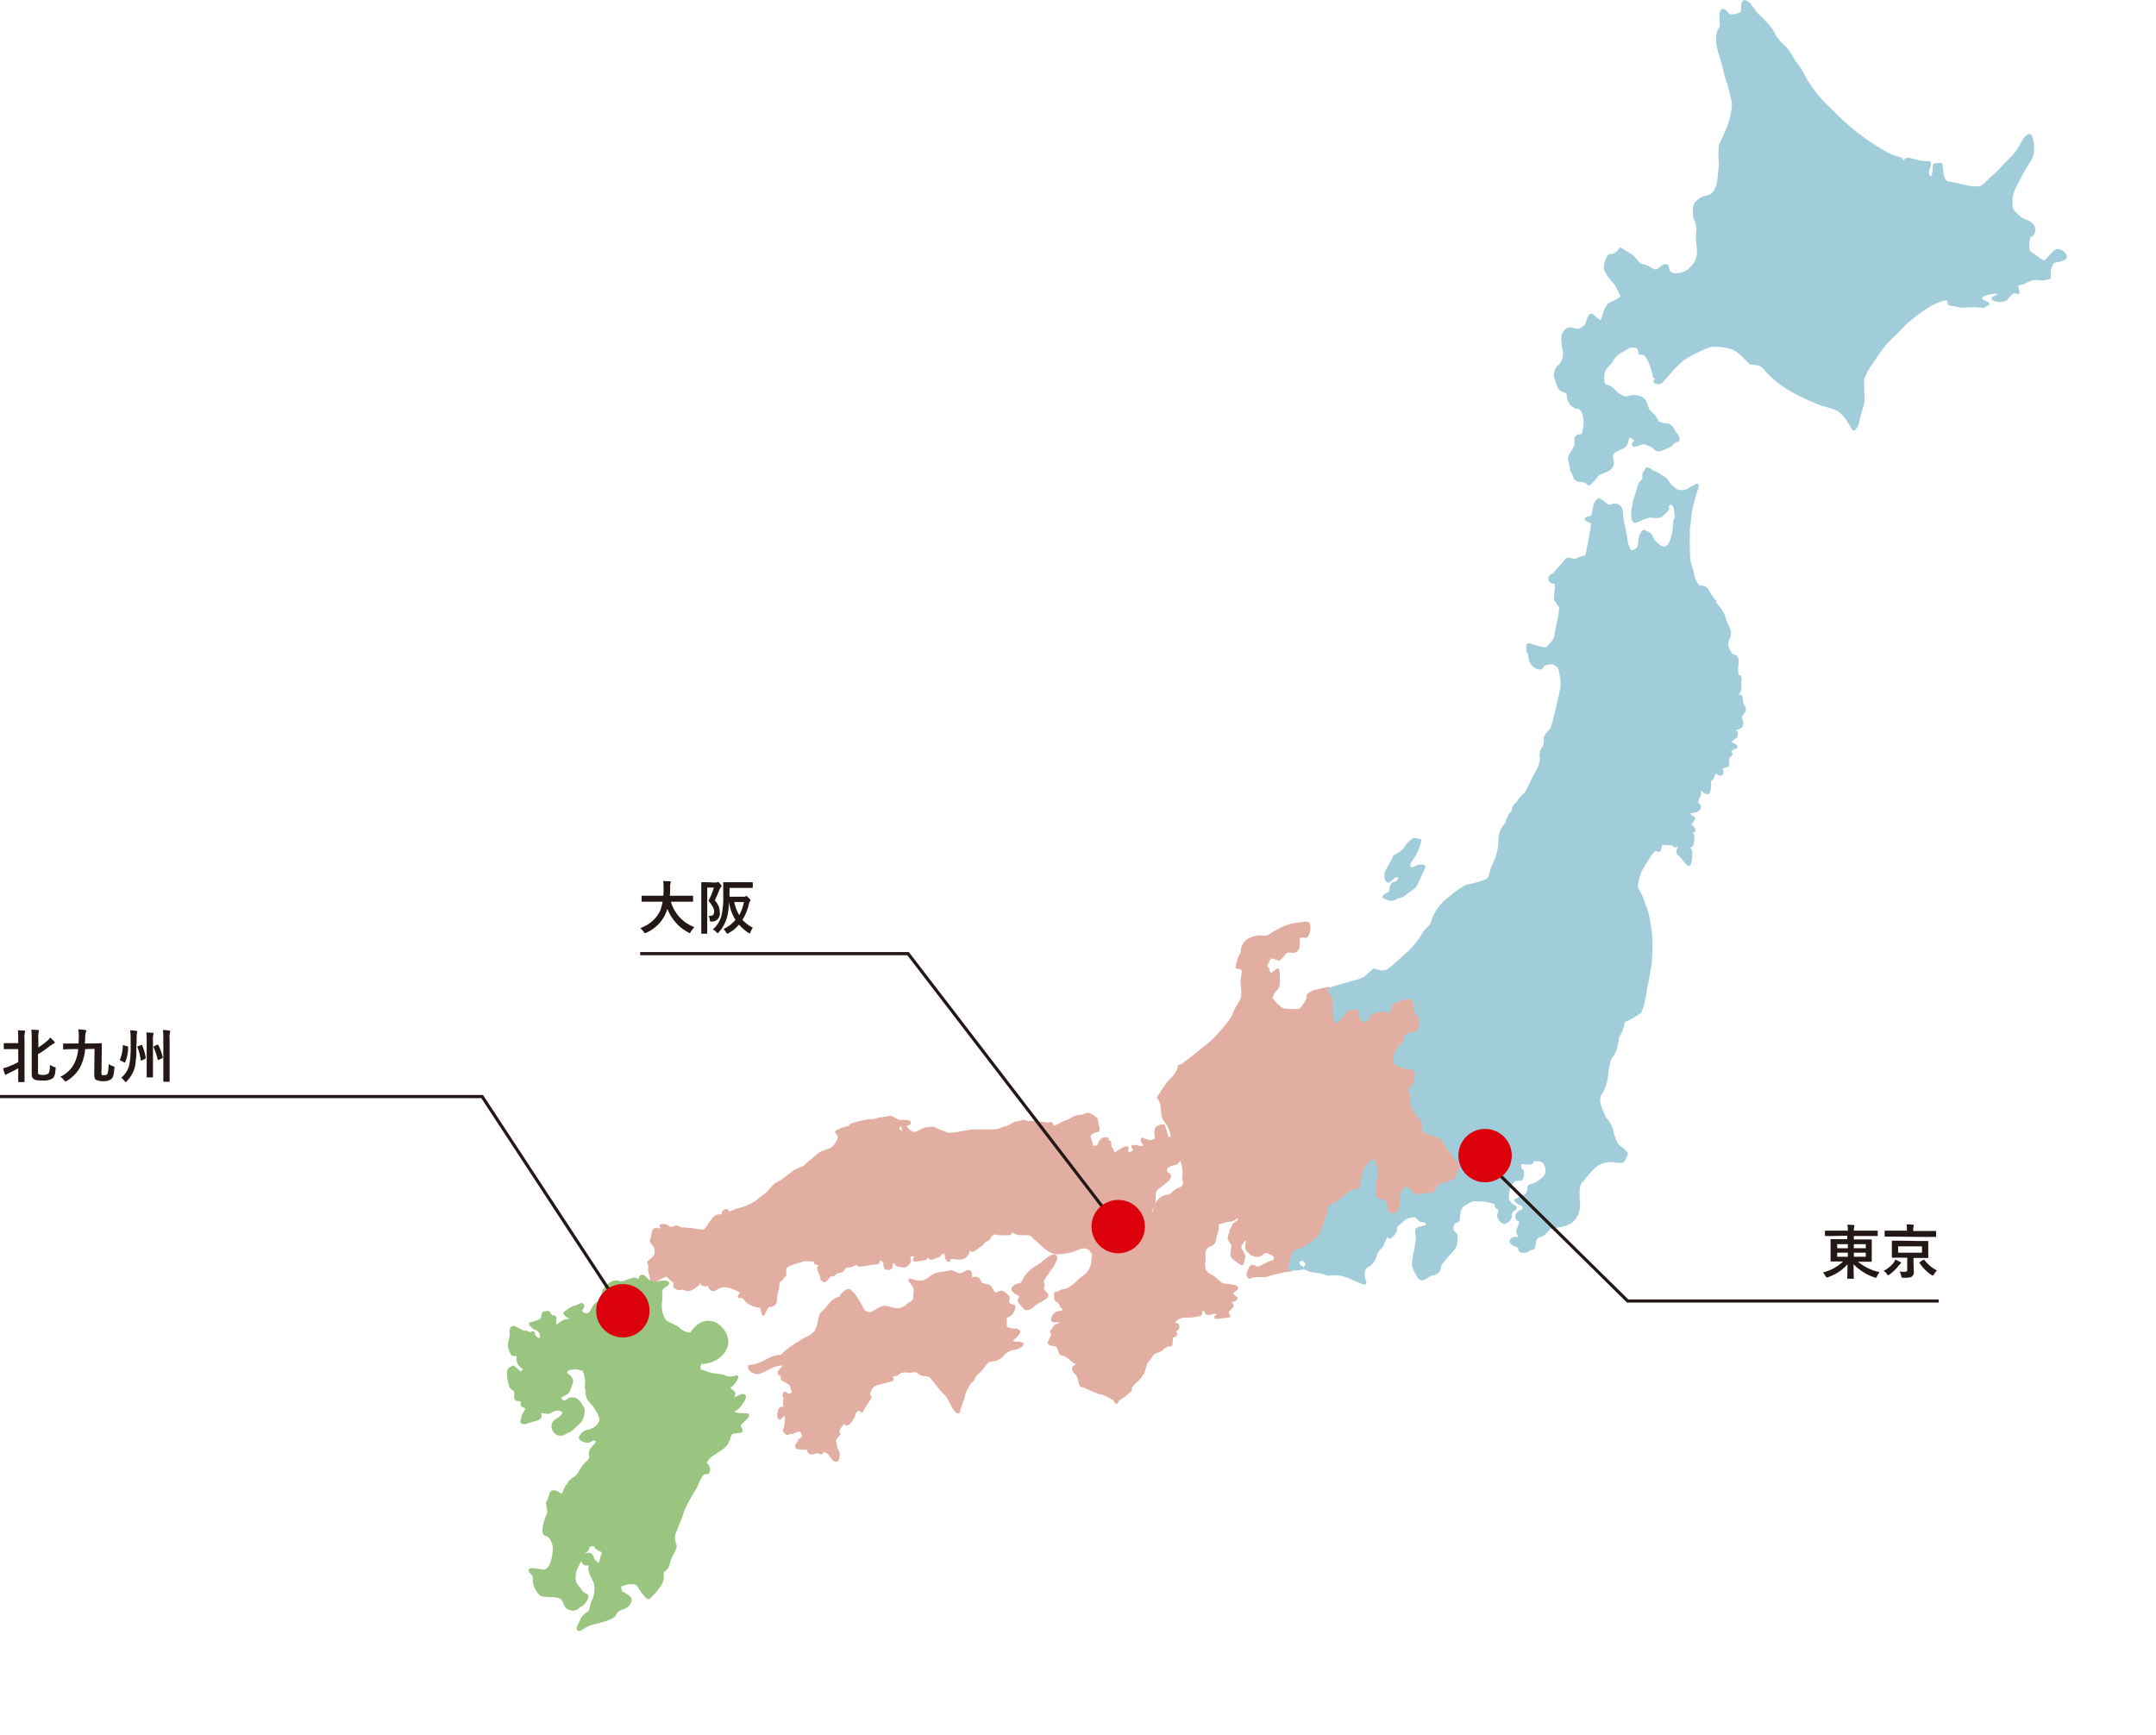 <?xml version="1.0" encoding="utf-8"?>
<!-- Generator: Adobe Illustrator 23.0.6, SVG Export Plug-In . SVG Version: 6.00 Build 0)  -->
<svg version="1.1" id="レイヤー_1" xmlns="http://www.w3.org/2000/svg" xmlns:xlink="http://www.w3.org/1999/xlink" x="0px"
	 y="0px" viewBox="0 0 686.4 552.3" style="enable-background:new 0 0 686.4 552.3;" xml:space="preserve">
<style type="text/css">
	.st0{fill:#231815;}
	.st1{fill:#A0CDD9;stroke:#A0CDD9;stroke-width:1.065;stroke-linecap:round;stroke-linejoin:round;}
	.st2{fill:#E2AEA1;stroke:#E2AEA1;stroke-width:1.065;stroke-linecap:round;stroke-linejoin:round;}
	.st3{fill:#E2AEA1;stroke:#E2AEA1;stroke-miterlimit:10;}
	.st4{fill:#A0CDD9;stroke:#A0CDD9;stroke-miterlimit:10;}
	.st5{fill:#99C580;stroke:#99C580;stroke-width:1.065;stroke-linecap:round;stroke-linejoin:round;}
	.st6{fill:none;stroke:#231815;stroke-miterlimit:10;}
	.st7{fill:#DC000C;}
	.st8{fill:none;stroke:#231815;}
</style>
<g id="グループ_3329" transform="translate(-304.5 -705.064)">
	<path id="パス_6421" class="st0" d="M907.4,1107.1c0.2-0.3,0.4-0.7,0.5-1c0.5,0.2,1.1,0.5,1.6,0.8c0.2,0.1,0.2,0.2,0.2,0.3
		c0,0.1-0.1,0.3-0.2,0.3c-0.2,0.1-0.4,0.3-0.5,0.5c-0.8,1.1-1.9,2.1-3,2.9c-0.2,0.2-0.4,0.2-0.4,0.2c-0.1,0-0.2-0.1-0.4-0.4
		c-0.2-0.4-0.6-0.7-1-1C905.4,1109.1,906.5,1108.2,907.4,1107.1z M907.1,1098.8c-1.7,0-2.3,0-2.4,0c-0.2,0-0.2,0-0.2-0.2v-1.5
		c0-0.2,0-0.2,0.2-0.2c0.1,0,0.7,0,2.4,0h4.5v-0.3c0-0.6,0-1.2-0.1-1.7c0.7,0,1.3,0,2,0.1c0.2,0,0.3,0.1,0.3,0.2s-0.1,0.3-0.1,0.4
		c-0.1,0.4-0.1,0.7-0.1,1.1v0.3h4.7c1.7,0,2.3,0,2.4,0c0.2,0,0.2,0,0.2,0.2v1.5c0,0.2,0,0.2-0.2,0.2c-0.1,0-0.7,0-2.4,0
		L907.1,1098.8L907.1,1098.8z M915.6,1100.2c1.8,0,2.4,0,2.6,0c0.2,0,0.2,0,0.2,0.2c0,0.1,0,0.5,0,1.5v2c0,1,0,1.4,0,1.5
		c0,0.2,0,0.2-0.2,0.2c-0.1,0-0.8,0-2.6,0h-1.9v1.9c0,0.9,0.1,1.7,0.1,2.4c0.1,0.6-0.1,1.2-0.6,1.6c-0.4,0.3-0.9,0.4-2.7,0.4
		c-0.6,0-0.6,0-0.7-0.6c-0.1-0.5-0.3-1-0.6-1.4c0.6,0.1,1.1,0.1,1.7,0.1c0.7,0,0.8-0.2,0.8-0.7v-3.8h-2.1c-1.8,0-2.4,0-2.6,0
		c-0.2,0-0.2,0-0.2-0.2c0-0.1,0-0.5,0-1.5v-2c0-1,0-1.4,0-1.5c0-0.2,0-0.2,0.2-0.2c0.1,0,0.8,0,2.6,0L915.6,1100.2z M916.4,1101.9
		h-7.6v2h7.6V1101.9z M916.8,1106.2c0.2-0.1,0.3-0.1,0.4,0.1c1.1,1.4,2.4,2.5,4,3.3c-0.4,0.3-0.7,0.7-1,1.2
		c-0.2,0.3-0.3,0.4-0.4,0.4c-0.2,0-0.3-0.1-0.4-0.2c-1.5-1-2.8-2.3-3.8-3.8c-0.1-0.2-0.1-0.2,0.1-0.3L916.8,1106.2z"/>
	<path id="パス_6334" class="st1" d="M852.6,712.8c-0.3-2.5-0.2-4.2,0.4-4.4c0.5-0.1,1.3,1.1,2,1.7c0.7,0.1,1.5,0.1,2.2-0.1
		c1.1-0.4,1.9-0.4,2-0.9c0.2-0.9,0-3,0.5-3.4c0.3-0.2,1,0.3,1.5,0.6c0.5,0.4,2.1,3,2.7,3.5c1.5,1.4,3,3,4.3,4.6
		c0.6,0.9,1.1,1.8,1.5,2.7c0.9,1.1,1.8,2.2,2.9,3.1c1.1,1.2,1.9,2.5,2.7,3.9c0.3,0.8,2,2.5,2.7,4c1.7,3.5,4,6.7,6.6,9.5
		c1.6,1.6,4.1,4,5.9,5.8c3.3,3.1,6.9,5.9,10.7,8.3c3.5,2.2,4.9,3,6.4,3.4c1,0.3,2.3,0.6,2.3,1c0,0.2,3.8,2.3,2.2,0.9
		c-0.6-0.5-0.9-0.8-0.8-1c0.1-0.3,1.7-0.1,2.5,0.2c1.4,0.5,3,0.8,4.5,0.7c1.3-0.2-0.4,1.8-0.2,3.4c0.2,1.5,1.7,2.2,2,0.2
		c0.2-0.9,0.3-1.8,0.2-2.7c0-0.3,1.5-0.3,2.1-0.3c0.3,1.6,0.1,5.7,2.5,5.9c2.7,0.3,8.6,2.4,10.6,1.2s2-2,4.3-3.8
		c1.1-1,4.4-4.6,5.5-5.6c1.4-1.5,2.5-3.2,3.4-5c0.8-1.5,1.5-2,2.1-1.9c0.4,0.8,0.6,1.6,0.7,2.5c0.1,2.2,0.1,3.5-0.6,4.7
		c-1,1.6-3,4.8-3.8,6.6c-1.1,2.2-2.5,4.2-2.4,7c0,1.6-0.1,2.7,0.9,3.6s1.6,2.1,4,2.9c0.9,0.3,1.6,0.8,2.1,1.6
		c0.7,0.8-0.3,3.6-0.7,2.4c-0.4-1.3-1.8,5.2-0.2,6.1c2,1.1,3.9,3.1,4.7,2.8c0.6-0.2,2-2.1,3.2-3.2c1.4-1.4,4,1.2,3.1,1.9
		c-1.4,1-3.5,0.7-4,1.5c-0.8,1.4-1.1,3-0.9,4.7c-1.2,0.4-2.5,0.5-3.8,0.3c-1.2-0.3-3,0.6-4.2,1.2c-1,0.5-2.6,0.4-2.3,0.9
		c-0.1,0.8,0,1.6,0.4,2.3c0.1,0.2-1.1-0.4-1.6-0.1c-0.9,0.6-1.6,1.3-2.2,2.1c-0.8,0.8-3.1,0.8-4.2,0c1.6-0.6,3.1-1.8,1.4-2
		c-1.7-0.2-4.8,0.4-5.3,1.6c-0.5,1.3,1.8,1.7,2.2,2.1c-1.6,0.6-0.6,1-2.3,0.7c-1.8-0.2-3.6-0.2-5.3,0c-1.6,0.1-3-0.7-4.3-0.6
		c-0.6,0,0.1-1.6-1.3-1.7c-1-0.1-3.9,1.2-4.9,1.7c-2.5,1.5-4.9,3.2-7.1,5.1c-2.3,1.9-3.8,4-5.3,5.2c-2.7,2.3-4.9,6-6.6,8.4
		c-1,1.3-1.8,2.8-2.5,4.4c-0.5,1.2-0.1,5.4-0.1,7.2s-1,3.8-1.3,5.3c-0.6,3.3-0.9,3.2-1.6,4.1c-0.4-0.3-1.9-4-4.7-6
		c-1.1-0.8-4.3-1.5-5.8-2c-3.1-1.2-6.1-2.6-9-4.2c-3.9-2.1-7.7-5.6-8.5-6.8c-1.4-2-3.3-1.8-4.7-2c-0.6-0.1-3.3-4-6.2-4.9
		c-2.1-0.6-4.2-0.9-6.4-0.7c-1.8,0.2-7.7,3.2-9.2,4.4c-1.3,1.1-2.6,2.3-3.7,3.6c-1.3,1.4-1.8,2.1-2.8,3.2c-0.5,0.7-1.5,0.9-2.2,0.4
		c-0.4-0.2,1-0.6,0.8-1.3c-0.1-0.2-1-0.1-1-0.3c-0.4-2.2-1.1-4.3-2.2-6.2c-0.7-1.1-1.4-1.5-2.4-1.3c-0.3-0.8,0-2.2-2.1-2.3
		s-2.4,0.9-3.8,1.5c-1.4,0.7-2.5,1.7-3.2,3c-0.5,1.2-2.4,2.2-2.7,3.9c-0.4,1.7-0.4,4,0.9,4.4c1.9,0.6,1.7,0.9,3.3,2.3
		c1.5,1.3,3,1.7,3.7,1.4c1.4-0.5,2.9-0.4,4.3,0.2c1.7,1.1,1.3,2.8,2.2,4c0.7,0.9,1.3,1,1.9,1.9c0.7,1,0.7,1.8,1.4,2
		c0.8,0.2,1,0.6,1.7,0.5c1.8-0.1,2.2,0.9,2.7,1.5s0.2,0.8,0.9,1.4c0.7,0.7,1.2,2.2,0.4,2.1c-0.8-0.1-1.9,1.6-2.8,1.9
		c-1.3,0.5-1.8,0.8-2.6,1c-1.1,0.3-1.5-0.7-2.2-1.1c-0.8-0.5-1.7-0.9-2.7-1.1c-1.2-0.1-1.9,0.5-2.6,0.7c-0.7,0.2-1.4,0-0.4-0.8
		c0.8-0.6-0.2-1.4-1.1-1.9c-0.5-0.2-1.1,0-1.3,0.5c-0.1,0.1-0.1,0.3-0.1,0.4c0,2.5-2.4,2.8-3.8,3.6c-2.1,1.2-0.7,3.3-0.9,4.3
		c-0.6,2.4-4,2.4-4.7,3.3c-0.8,1.1-1.7,2.1-2.7,3c-0.8-0.8-1.8-1.2-2.9-1.1c-0.9-0.1-1.7-0.8-1.8-1.7c-0.1-0.7-0.8-0.8-0.9-2.3
		c-0.1-1.5-0.7-2-0.5-3.3c0.1-0.9,0.9-1.5,1.9-3.6c0.3-0.6-0.1-2.3,0.2-2.7c0.5-0.8,1.4-0.4,1.9-0.7c0.6-0.3,0.9-3.1,0.9-4.1
		c0-0.5-0.1-5.3-2.9-4.9c-1.3-0.6-2.1-1.7-2.4-3.1c0-1.9-0.9-1.9-1.9-2.3c-1.4-0.6-1.3-1.9-2.1-3.9c-0.4-1.4,0-2.9,1.2-3.8
		c1-0.8,1.8-3.2,1.5-4.7c-0.3-1.4-0.5-2.8-0.5-4.2c0-1.6,1.3-3.1,2.4-2.9c1.4,0.4,2.4,0.7,3.1,0.3c1.1-0.6,1.9-0.9,2.3-2.3
		c0.6-1.7,0.8-2.7,1.5-2.2c1.3,1,2.6,2.6,3.2,1.5c0.6-1,1-4.9,3.2-5.5c0.8-0.2,3.4-1.7,3.1-2.3c-0.1-0.4-1.5-3.6-2.6-4.7
		c-1.1-1.1-1.9-2.3-2.6-3.7c-0.4-1,0.6-4.3,1.4-4.4c1.3,0,2.5-0.7,3.1-1.8c0.4-0.6-0.1-0.3,2.2,1c0.8,0.4,1.5,0.9,2.1,1.5
		c1.2,1.3,1.7,2.4,3.4,2.6c1,0.1,2.8,1.7,3.8,1.6c1.6-0.3,1.9-1.8,3.2-1.7c0.5,0,0.5,0.9,0.5,1.2c0.3,1.1,1.3,1.8,3,1.7
		c1.8-0.1,3.5-0.9,4.7-2.2c1.5-1.4,2.3-3.5,2.2-5.5c-0.1-2.3-0.6-4.1-0.2-6.6c0-1.4-0.3-2.8-1-4c-0.1-1.8-0.4-3.5,0.5-4.5
		c1.5-1.7,2.7-1.8,4.1-2.2c1.5-0.4,3-2.9,3.1-5.5c0.2-2.6,0.6-3.8,0.4-5.3c-0.1-1.8-0.1-3.6,0-5.3c1-2,1.9-4,2.7-6.1
		c0.8-2,1.9-6.6,1.4-8.1c-0.5-2.3-1-4.6-1.8-6.9c-0.5-1.3-0.9-3.7-1.6-6c-0.7-2.3-1.6-4.4-1.5-7.2
		C851.3,714.8,852.7,714.2,852.6,712.8z"/>
	<path id="パス_6335" class="st2" d="M629.8,1133c-0.6-0.2-1.2-0.3-1.9-0.2c-1.4,0-1.7-1-0.7-1.8c0.7-0.5,1.2-1.1,1.6-1.9
		c-0.3-0.4-0.8-0.6-1.3-0.5c-0.9,0-1.8-0.2-2.6-0.6c-0.6-0.4-0.3-1.6-0.4-2.7s0.3-1.1,1.3-1.6c0.9-0.6,1.4-1.6,1.4-2.7
		c-0.5-0.2-2.4-0.3-1.9-1.9c0.2-0.8,0.2-0.8,0-1.1c-0.5-0.6-1.2-1.1-1.9-1.5c-0.6,0.2-1.2,0.4-1.8,0.6c-0.2,0.1-0.4,0-0.5-0.1
		c-0.3,0.8-0.7,1.5-1.1,2.2c-2.5,0.2-6.6,1.1-8.5,0.4c-0.9-0.1-1.6,0.9-2.7,1.4c-1.8,0.3-3.7,0.5-5.5,0.6c-0.9,0,0.1-0.5-0.6-0.9
		c-1.4-0.8-7.3,1.2-7.6,1.7c-0.1,1.4-0.5,5.3-0.5,5.3c1.2,0.1,4.8,4,6.1,4.2c2.3,0.2,1.8-1.6,3.1-1.2c1.2,0.4,2.2,5.1,2.4,6.7
		c1.1,0,2.1,0.3,2.9,1c-0.4,0.9-1.4,2.1-0.7,2.6c0.4,0.3,5.5,3.6,5.5,3.6c0.4-0.8,0.9-1.6,1.5-2.3c1.5-1.1,2.5-2.9,3.2-3.6
		c0.8-0.8,2.2-0.6,2.9-0.9c1-0.3,1.8-0.9,2.3-1.7c1-1,2.3-1.6,3.7-1.8C628.4,1134.2,630.1,1133.3,629.8,1133z"/>
	<path id="パス_6336" class="st2" d="M609,1138.4c-0.8-0.7-1.9-1.1-2.9-1c-0.2-1.6-1.1-6.3-2.4-6.7s-0.7,1.5-3.1,1.2
		c-1.3-0.1-4.8-4.1-6.1-4.2c-0.8-0.1-5.9,1.5-6.5,1.7c-0.9,0.3-7.3,1-8.2,1.1c-0.6,1.2-5.8,8.7-6.6,9.6s-6.4-1-6.8,0.4
		s2.1,5.7,1.3,6.7c-0.8,1.1-7.2,5-7.6,5.1s-1.7-1.9-1.7-1.4c0,1.3-0.8,9.3-1.3,9.8c0.8,0.2,0.8-0.2,1.6-0.4c0.9-0.3,2.6,2.1,0.9,3.1
		c-1.1,0.6-0.1,0.2-0.7,0.9c-0.6,0.7-1.2,1.6-0.1,1.7c0.8,0.1,1.7,0.1,2.5,0.1c1.5-0.2,0,0.7,1.1,1.4c0.6,0.4,1.7-0.3,2.3-0.3
		s1.4,0.8,1.5,0c0.2-0.9,1.8,0,2.3,0.5c1,1.1,1.2,2,1.9,2.2s0.8-0.3,0.9-1.6c0.1-1.3-0.8-1.4-0.8-2.6c0.1-1.1-0.9-1.6-0.1-2.7
		s1.5-1.6,1-1.5s-0.1-1.4,0.3-2c0.4-0.6,1.1-1.3,1.8-2.1c0.5-0.6-0.1,1.7,1,0.8c0.8-0.7,1.4-1.6,1.8-2.6c0.2-1.5,1.2-1.9,2-1.9
		c0.4,0,0.4,0.9,0.6,0.4c0.7-1.6,2.9-4.3,2.5-4.3c-1,0.1,0-3.3,1.3-3.8c0.8-0.4,1.6-0.6,2.4-0.8c0.3,0,1.6-0.5,2.5-0.6
		c1.3-0.2,1.1-0.8,0.4-0.8c-1.5,0.1-0.3-1,1.4-1.1c0.9,0,1.5-1.2,2.3-1.1c1.2-0.3,2.2,0.2,3.2-0.1c1.5-0.5,2.7,1,3.2,1.1
		s2.1,0,3,0.9s3.2,4.3,4.3,5.1c1,0.7,2.4,4.1,2.9,4.7c0.1,0.2,1.2,1.7,1.3,1.2c0.4-2,1.4-3.9,1.5-4.7c0.4-1.9,1.3-3.6,2.5-5.1
		c0.1-0.1,0.2-0.3,0.3-0.4c0,0-5.1-3.3-5.5-3.6C607.7,1140.6,608.7,1139.3,609,1138.4z"/>
	<path id="パス_6337" class="st2" d="M602.7,1120.7c0.7,0.4-0.3,0.9,0.6,0.9c1.9-0.1,3.7-0.3,5.5-0.6c1.1-0.5,1.7-1.5,2.7-1.4
		c1.9,0.7,6-0.2,8.5-0.4c0.4-0.7,0.8-1.4,1.1-2.2c-0.4-0.3-0.7-0.7-0.9-1.2c-0.8-1.4-0.9-1.2-2.2-1.5s-1.5-0.5-1.7-1.2
		c-0.7-1.7-1.9-0.8-2.7-0.6c-0.3,0.1,0.1-2.1-0.5-2.5c-0.8-0.4-1.6,1.1-3.2,1c-0.9-0.1-2.1-1.2-3.1-0.9c-1.4,0.4-3.6,0.5-4.5,0.9
		c-1.3,0.6-2.5,1.9-3.8,2.2c-0.9,0.2-1.9,0.2-2.8-0.1c-0.5-0.2-1-0.3-1.5-0.4c0.4,0.5,1.9,2,1.7,3.3c-0.1,1.3,0,3.2-0.7,3.5
		c-0.2,0.1-0.6,0.5-1.1,0.8c-0.2,0.1-0.4,0.2-0.6,0.3c0.5,0.5,1,1,1.4,1.5C595.4,1121.9,601.3,1120,602.7,1120.7z"/>
	<path id="パス_6338" class="st2" d="M558.4,1151c0-0.5,1.2,1.5,1.7,1.4s6.8-4,7.6-5.1s-1.7-5.3-1.3-6.7s6,0.5,6.8-0.4
		s5.9-8.4,6.6-9.6c0.9-0.1,7.4-0.8,8.2-1.1c0.6-0.2,5.7-1.8,6.5-1.7c0,0,0.5-3.9,0.5-5.3c-0.4-0.5-0.9-1-1.4-1.5
		c-3.6,1.7-3.5,1.2-6.8,0.4c-2.1-0.5-4.2,2.2-5.5,2c-0.9,0-1.7-0.5-2.2-1.2c-0.8-1.8-1.9-3.4-2.4-4.2s-1.5-1.9-2.1-2
		c-0.3-0.1-1.1,0.5-1.7,1.1c-0.9,1-0.2,1.1-1.6,1.5c-2.2,0.7-3,3-4.8,4.4c-1.1,0.8-0.9,3.7-2.1,5.9c-0.9,1.5-3.2,2.4-3.8,2.7
		c-1.4,1-5.2,2.9-7.2,5.3c-3.3,0.1-5.2,2-7,2.5c-1,0.5-2.1,0.7-3.2,0.8c-0.2,0,0.1,1.4,2,1.8c0.9,0.2,2.7-0.6,3.8-1.4
		c1-0.5,2-0.9,3.1-1.1c0.4-0.2,2.7-0.4,2.3,0.2c-1,1.6-1.8,1.8-1.8,2.6c0,0.5,1.3,0.3,1.1,0.5s-0.1,1.3-0.1,1.3s2.1,1.2,2.4,1.4
		c0.3,0.1,0.7,1.3,1,2.4c0.2,0.8,0.4,0.9-0.2,1.1s-1.7,0.7-2.1-0.1s-0.9,0.7-0.2,1.1c-0.2,1.1-0.2,2.2,0,3.2
		c0.4,0.8-0.3,0.2-1.1,0.3c-0.8,0.1-0.8,1.3-0.9,1.9c-0.1,0.6,0.1,1.6,0.5,0.9c0.7-1,1.6-1,1.9-0.4c0.1,1.4-0.1,2.9-0.5,4.3
		c-0.4,0.7,0.6,1.3,0.9,1.2c0.5-0.3,1.1-0.4,1.6-0.3C557.6,1160.3,558.4,1152.4,558.4,1151z"/>
	<path id="パス_6339" class="st2" d="M588.2,1065.4c0.4,2.3,2.6,2.5,2.4,3.4c-0.4,1.4-0.5,2.8-0.5,4.2c-1.6,0.6-3.1,1.5-4.4,2.7
		c0.7,2.6-0.9,5.9-0.9,5.9c1.1,0,2.1,0.5,2.9,1.2c0,0,3.1-1.8,4.1-2.3c0.2-0.1,0.2-1,0-2.4c1-0.1,3.6-0.2,4.1,0.2s2.1-4.6,3.7-4.4
		c2.5,0.3,5.1,1.3,5.8,2.8c1.4-0.6,4.9-1.7,6-2.7c0.2,1.4,0.5,2.9,3,2.5c1.7-0.2,2.3,2.2,2.3,4.4c2.1-0.3,4.2-0.3,6.2,0.1
		c1.2,0.2,2.5,0.1,2.8-0.9c0.4-1.6-0.4-9.6-0.3-12.1c0.1-1.4-0.3-2.7-1-3.8c-1.3,0.7-2.8,1.1-4.3,1c-2,0-3.4,0-5.6,0
		c-2.2,0-7,1.6-8.7,0.9c-1.4-0.5-2.9-1.1-4.2-1.8c-0.8,0-1.7,0.1-2.5,0.3c-1.3,0.4-2.4,1.4-3.6,1.4c-1.1,0-2.7-1.6-3-2.5
		c-0.4,0.2-0.6,0.6-0.4,1c0,0,0,0,0,0.1c0.4,1.1,1.5,2.6,0.9,2.4c-0.8-0.3-2.1-1.9-2.3-1.9c-1,0-0.1-1.8,0.3-1.9
		C591,1063.3,587.9,1064.1,588.2,1065.4z"/>
	<path id="パス_6340" class="st2" d="M617.6,1094.9c0.4-0.7,1-1.4,1.6-2c-2.1-1.5,1-7.6,2.1-8.9c0.5-0.4,1.1,0.1,1.5,0.4
		c0.3,0.2,0-2.9,0.1-3.2c-2.1-0.4-4.2-0.4-6.2-0.1c0-2.2-0.7-4.6-2.3-4.4c-2.5,0.3-2.8-1.1-3-2.5c-1.1,0.9-4.6,2-6,2.7
		c-0.7-1.5-3.3-2.6-5.8-2.8c-1.6-0.2-3.1,4.8-3.7,4.4s-3-0.3-4.1-0.2c0.1,1.4,0.1,2.3,0,2.4c-1,0.5-4.1,2.3-4.1,2.3
		c0.6,2.2,1,4.4,1.2,6.7c0.1,1,1.5,1.8,1.7,2.5s-1.1,5.9,0.2,7.3c1.4,1.5,2.4,5.4,2.4,5.4c0.1-0.5,1.7-0.3,3-0.3s-1.2,1.6-0.4,1.6
		c1.1-0.1,2.2-0.2,3.3-0.5c0.3-0.2,0.1-1.6,0.4-1.8c0.3,0.2,0.4,0.9,1.1,1.6c0.5,0.5,1.5-0.5,2.2-0.5c1,0,0.8-1.1,1.7-1.2
		c0.4-0.1,0.7-0.1,1.1-0.1c0.2,0.4,0.1,2.2,0.9,2.6c0-1,0.5-0.9,1.5-0.9c0.8,0.1,1.6,0.2,2.4,0.2c1.2-0.2,2.1-1.1,2.3-2.3
		c0-0.3-2.5-0.1-2.9-0.4c0.5-0.2,0.9-0.2,3.2-0.3c0.5,0,0.6,0.6,1.1,0.5c0.7-0.1,1.8-1.3,2.1-1.4c0.6-0.4,1.6-1,1.2-1.5
		c0.5,0.1,1.3-0.4,2-1C619.3,1098.8,616.8,1096.3,617.6,1094.9z"/>
	<path id="パス_6341" class="st2" d="M536.8,1096.2c-0.5,0.4,3.4,2.3,3.2,2.6c-1.2,1.8-0.7,3.7-0.9,4.8c-0.1,1,3.7,1.1,5.1,0.9
		c1.1-0.1,2.4-4.3,4.2-4.8c-0.1-0.6,0-1.2,0.3-1.7c2-1.6,4.3-5.6,3.9-7c1.9-0.2,2.6-0.8,3.1-1.8c1.8-0.1,13.3-0.3,13.5-0.6
		c0-0.9-1-3.2-1.4-4.1c0.8,0.2,4.8-5.1,5.8-4.5c1.1,0.6,6.1,1.2,10.9,1.6c0,0,1.5-3.3,0.9-5.9c1.3-1.2,2.8-2.1,4.4-2.7
		c0-1.4,0.1-2.9,0.5-4.2c0.2-0.9-2-1-2.4-3.4c-0.3-1.3,2.9-2.1,2.9-2.1c0.8-0.1,3.2-0.3,3.2-0.7c0-0.5-2.4-0.5-2.7-0.4
		c-1.2,0-2.3-1.1-3.4-1.4c-0.6,0.4-3.6,0.5-4.2,0.8c-0.6,0.3-1.2,0.4-1.8,0.3c-2.2,0.2-4.3,0.7-6.3,1.4c-0.5,0.2,0,0.5-0.2,0.6
		c-1,0.3-3.6,0.8-4.5,1.6c0.5,0.5,0.8,1.1,0.9,1.8c-0.4,1.2-1,2.3-1.9,3.2c-0.9,0.9-2.8,1.1-4.2,1.9c-1.3,0.8-1.8,1.6-2.8,2.3
		c-1.5,1-1.9,2.2-3.7,2.6s-5.2,3.9-6.9,4.5c-1.4,0.5-2.6,2.7-3.7,3.5c-1.3,0.9-2,1.6-3.6,2.8c-1.7,1-3.5,1.8-5.5,2.2
		c-0.4,0.1-0.9,0.3-1.3,0.5c-0.5,0.2-1,0.4-1.5,0.6C536.8,1091.3,538.6,1094.6,536.8,1096.2z"/>
	<path id="パス_6342" class="st2" d="M549.8,1102c-0.5-0.7-0.9-1.5-1.3-2.3c-1.8,0.5-3.1,4.7-4.2,4.8c-1.5,0.2-5.3,0.1-5.1-0.9
		c0.1-1-0.3-3,0.9-4.8c0.2-0.4-3.7-2.2-3.2-2.6c1.7-1.6,0-4.9,0-4.9c-1.3,0.4-0.3-1-1.4-0.7c-1.1,0.3-0.4,1.2-0.9,1.5
		c-0.7,0.3-0.6,0-1.6,0.2c-1.1,0.3-1.6,1.4-2.2,2.1c-0.6,0.7-1.5,3-2.9,2.7c-1.4-0.2-2.5-0.2-3.2-0.6c-0.5,0.3-2.2-0.2-3-0.1
		s-1.1-0.5-1.7-0.6s-1.2,0.6-2.2,0.4c-0.5-0.2-1.8-1.3-2.8-0.8c0.7,0.6,1,1,0.4,1.2c-0.9,0.3-2.2-0.3-2.5,0.1
		c-0.7,0.9-0.4,2.4-0.9,3c-0.5,0.7,1,1.7,1.2,2.4c0.3,0.7,0.3,1.5,0.2,2.2c-0.2,0.5-0.5,1-0.8,1.4s-1.6,1.1-1.5,1.4
		c0.3,0.6,0.4,1.3,0.3,1.9c-0.2,0.7,0.2,1.2,0.4,2.3c0.1,0.7,0.2,1.6,0.6,1.7c0.4-0.4,1.1-0.3,1.3-0.5c0.4-0.6,2.6-1.3,3.1-1.7
		c0.8,1,1.8,1.9,2.9,2.6c-0.3,0.4-0.4,0.8-0.3,1.3c0.6,0.3,0.8,0.7,1.5,0.6c0.4-0.5,2.6,0.5,3.1,0.3c0.9-0.4,1.8-0.9,2.5-1.6
		c0.8-0.8,1-2.7,1.3-2.7c0.3,0.1,0.5,1.3,0.2,2.1c-0.2,0.7,1.4,1.1,2.1,0.1c0.2-0.2,0,1.4,1.2,2.1c0.6,0.3,1.7-1,3.4-1.2
		c2.2-0.3,6.6,2,6.1,2.4s-1.1,1.1-0.7,1.1s0.6-0.4,1.2,0.2s1.6,2.4,4.9,2.8c1.3,0.2,0.9,1.3,1.3,2.5c0.4-1,0.9-1.9,1.5-2.8
		c0.9,0.3,1.8-0.1,2.2-0.9c0.1-0.2,0.1-0.4,0.1-0.7c0-1,0.2-2.1,0.5-3c0.3-1,0.4-2,0.3-3c0.9-0.2,1.6-1,1.7-2c-1-0.2-2-0.5-2.9-1
		C550.5,1109.7,549,1104,549.8,1102z"/>
	<path id="パス_6343" class="st2" d="M590.8,1099.3c-1.2-1.3,0.1-6.6-0.2-7.3c-0.2-0.7-1.6-1.4-1.7-2.5c-0.2-2.3-0.6-4.5-1.2-6.7
		c-0.8-0.7-1.8-1.2-2.9-1.2c-4.9-0.4-9.8-1-10.9-1.6c-1-0.5-5,4.7-5.8,4.5c0.3,0.9,1.4,3.2,1.4,4.1c-0.2,0.2-11.7,0.5-13.5,0.6
		c-0.5,1-1.3,1.5-3.1,1.8c0.4,1.3-1.9,5.3-3.9,7c-0.3,0.5-0.5,1.1-0.3,1.7c0.3,0.8,0.7,1.6,1.3,2.3c-0.7,2.1,0.7,7.8,1.4,8.1
		c0.9,0.5,1.9,0.8,2.9,1c0-0.2,0-0.4,0-0.6c-0.2-0.8,0-1.7,0.5-2.4c1.4-0.7,3-1.3,4.5-1.6c0.7-0.8,4.2-0.3,5-0.1
		c0.4,0.1-0.3,0.6-0.1,0.8c0.5,0,1,0.2,1.4,0.5c0.1,0.4-0.2,0.7-0.4,1c0.1,0.9,0.4,1.7,0.9,2.5c0.1,0.2-0.1,0.7,0.1,1s0.7,0.8,1,0.5
		c0.3-0.4,0.9-0.9,1.1-1.3c0.4-0.7,1.3-0.3,1.5-0.5c0.4-0.5,1-0.9,1.6-1c1.3-0.2,1.4-0.5,1.7-1.1c0.4-0.5,1.1-0.8,1.7-0.7
		c0.6,0.1,2.1-0.9,2.6-1.1c0.7-0.2-0.3,1,1,0.8c1.1-0.1,2.1-0.2,3.2-0.5c0.3-0.1,1.6-0.1,2.3-0.2c0.2-0.1-0.1-0.3,0.3-1
		c0.4-0.9,2.2,0.6,2.1,1c-0.1,0.6,0,1.1,0.2,1.6c0.4,0.1,0.8,0.4,1.4,0c0.4-0.3,0-0.4,0.3-1.3c0.1-0.5,0.7-0.8,1.1-0.6
		c0.3,0.1,0.5,0.3,0.6,0.6c0.1,0.5,2,0.7,2.5,0.7c0.3,0,1.8-1,1.6-1.8c-0.2-0.5-0.2-1-0.2-1.6
		C593.2,1104.7,592.2,1100.8,590.8,1099.3z"/>
	<path id="パス_6344" class="st2" d="M657,1073c0.3,1.2,0.7,2.4,1.2,3.5c2.4,0.6,4.9,0.9,7.4,1.1c0,0,1-2,1.6-2.2
		c0.2-0.1,2.5,0.4,2.7,0.2c1.1-1.2,2-3,2.3-3c0.7-0.1,0.1,1.8,0.8,1.8c0.9,0,2.9-1.3,3.7-2.1c0.6-0.6,2.2,0.1,2.4-0.1
		c0.2-0.3-0.5-2.6-0.6-2.9c-0.1-0.5,0.2-1,0.7-1.1c0.1,0,0.3,0,0.4,0c0.4,0.1,2.9,1.8,3.3,2c0.5-1.3,1.2-2.6,2-3.8
		c0.7-1,5.1,0.2,6.3,1c1.3-1.1,7.3-2.4,8.3-2.6c1.5-2.5-0.5-7.7-1.6-8.4c0.3-1.1,0.7-2.2,1.2-3.2c-2.3-0.2-4.5-0.9-6.4-2.1
		c-1-0.1-2.1-0.3-3.1-0.6c-0.9-0.4-3.4-3.7-3.9-4.7c-1-0.9-2.1-1.8-3.3-2.5c-1,0.5-1.7,1.3-2.4,1.3c0,1.4-1.8,3.7-2.7,4.4
		s-3.4,4.8-3.9,5.5c0.5,0.7,0.9,1.5,1.1,2.4c0.2,1,0.1,3,0.5,4c0.4,0.8,0.9,1.5,1.5,2.2c1,2,1.4,3.6,1.2,4.4c-1.2,0.2-1.8,0.1-2-1.2
		c-0.2-0.9-0.5-1.8-0.8-2.7c-0.8-0.1-1.5,0.2-2.1,0.7c-0.3,0.9-0.4,1.8-0.1,2.7c0.2,0.9-0.4,1.2-1.6,1.6c-0.7,0.2-2.2-0.5-2.9-0.8
		c-0.2,0.8,0.7,1,0.8,2c0,0.9-2.3,0.8-2.6,0.3c-0.4,0.1-0.8,0.1-1.2,0.1c1.6,1.5-0.5,2.1-1.1,2.2c-1.1,0.1-1.1-1.4-0.8-1.8
		c-0.3-0.4-2.7,1.2-3.8,2c-0.4,0.3-0.8-0.7-1.1-1.6C658,1070.9,656.8,1072,657,1073z"/>
	<path id="パス_6345" class="st2" d="M704,1023c-1,2.1-2.6,10.5-3.7,11.5c0.4,1,0.7,2.1,0.7,3.2c-1.6,2-0.8,7.1,0.2,7.9
		c0.2,0,1.3-1.2,1.7-1.3c1.1-0.3,2.3,1.6,2.3,1.8c0.9-0.5,3-2.9,4.6-4.3c1.4-1.2,3-0.4,4.2-1.1c-0.1,1.5,1.1,1.7,1.7,0.5
		c1.1,0.3,6.2,0.9,8.2,1.6c1.5-1.4,3.8-2.9,3.2-3.7c-0.6-0.8,1.1-3.7,2.4-3.9c0.8-1.5,0-3.8,0.2-4.9c-0.4-2.7-0.6-5.4-0.7-8.2
		c-0.7-0.6-1.3-1.4-1.6-2.3c-1.6,0.3-3.1,0.8-4,0.9c-0.9,0.2-1.7,0.7-2.4,1.3c0.4,1.4-1.7,3.8-2.2,4.4s-2.5,0.6-5.5,0.3
		c-1.2-0.1-4-3.1-4.3-3.9c0.3-0.8,0.6-1.5,1-2.2C710,1020.7,704.6,1021.7,704,1023z"/>
	<path id="パス_6346" class="st2" d="M721.3,1080.2c-0.2-0.9,0.8-2.3,1.9-3.1c-1.5-2.2-2.7-6.9-2.4-8.5c-1.4-1.5-2.9-1.7-4.4-3.1
		c0.2-1.2,0.8-2.4,1.7-3.2c0.8-0.8,2,0,2.7-0.5c1.7-1.8,2.9-4,3.6-6.4c-1-1.6-0.4-6.1,0.2-7.2c1.2-2.3,1.4-3.9-0.7-5.4
		c-2-0.6-7.2-1.2-8.2-1.6c-0.6,1.3-1.8,1-1.7-0.5c-1.2,0.7-2.8-0.1-4.2,1.1c-1.6,1.4-3.7,3.7-4.6,4.3c-0.1-0.3-1.3-2.1-2.3-1.8
		c-0.3,0.1-1.5,1.3-1.7,1.3c-0.1,0.7,0,1.5,0.3,2.1c0.4,1.3-2.2,4.7-2.7,5.5c-0.5,1-0.9,2.1-1.2,3.2c1.1,0.7,3.1,5.9,1.6,8.4
		c-1,0.2-7,1.4-8.3,2.6c-1.2-0.8-5.6-2-6.3-1c-0.8,1.2-1.4,2.5-2,3.8c0.2,0.1,1.2,5.3,1.5,6.1c0.2,0.7,1-0.6,1,0.1
		c0,1,0.6,2.8,0.7,5c0,0.3-1.4,3.5-1.1,3.9c0.3,0.3,0.7,0.5,0.6,1c1-0.2,2-0.5,2.9-0.9c1.1,0.8,2.8,3.7,3.8,2.9
		c0.6-0.5,1.1,1.4,1.1,1.4c0.6-0.9,0.7-2.9,1.1-3.4c1.2-1.3,4.6-4.4,5.1-5c2.9,1.6,5.5,3.7,7.7,6.2c0.9,0,4.7-1.2,6.4-1
		c1.4,0.5,2.6,1.4,3.6,2.4c1.5,0,2.9-0.5,4-1.4c0,0,1.3-6,1.6-6.4C722.3,1080.9,721.4,1080.7,721.3,1080.2z"/>
	<path id="パス_6347" class="st2" d="M717.1,1103.8c3.1-1,5.9-2.8,8-5.3c0.9-2.3,2.7-6.6,2.9-8.8c-1.6-1.4-3.6-0.7-5.5,0.2
		c-0.9-0.6-0.8-1.7-1.2-2.4c-1.2,0.9-2.6,1.4-4,1.4c-1-1.1-2.2-1.9-3.6-2.4c-1.7-0.2-5.5,1-6.4,1c-2.2-2.5-4.8-4.6-7.7-6.2
		c-0.5,0.6-3.9,3.7-5.1,5c-0.4,0.4-0.5,2.5-1.1,3.4c0.5,1,1.6,2.7,2.3,3.8c0.2,0,0.4-0.1,0.6,0c0.3,0.1,0.8-0.3,1.8-0.9
		c1.8-1,1,0.3,1,0.9s-1.7,1.2-1.8,1.8c-0.1,0.8-1,1.2-0.9,2.1c-0.6,1.7-0.6,1.6-0.5,2.1s1.3,1.6,1.2,2.5c-0.3,1.2-0.6,2.9,0,3.4
		c0.9,0.7,1.8,1.4,2.8,2c0.2-1,0.8-1.9,0.4-2.8c-0.8-1.7-1.5-2.1-1-3c0.4-0.9,1-1.8,1.8-2.4c0.5,0.4,0.7,1.2,0.5,1.8
		c-0.5,2,0.3,2.1,1.2,3.1c3,1.8,3.5-0.7,4.6-0.6c1.4,0.1,2.6,0.8,3.4,1.9c-0.4,0.8-0.3,1.3-1.2,1.5c-1.2,0.2-3.2,1.5-4.2,1.9
		s-1.3-0.4-2.1-0.5c-0.7,0-0.6,0.7-1.1,1.6c-0.7,1.2-0.2,1.2,0.1,1.8c1.5-1,4.4-0.2,5.7-0.7c1.2-0.5,4.1-1,5.3-1.4
		c0.7-0.1,1.3-0.2,2-0.2C715.3,1109.3,715.9,1104.2,717.1,1103.8z"/>
	<path id="パス_6348" class="st2" d="M709.4,1009.7c0.8,0.2,1.5,0.4,2.3,0.7c0.6-0.6,1.2-1.2,1.7-1.9c0.7-1.1,2.4-0.5,3.1-0.6
		c1.3-0.3,1.5-2.1,1.2-3.8c-0.2-1,1.4-1.3,2.5-0.9c1-0.7,1.2-3.4,0.8-3.9s-2.9,0-4.3,0.2c-1.5,0.2-3,0.8-4.4,1.5
		c-1.3,0.7-2.6,1.4-3.8,2.2c-0.8,0.6-1.7,0.2-2.8,0.2c-1.4,0-3.7,0.7-4.6,1.8c-0.6,0.7-1.3,2.3-1,3.1c-0.9,1.4-1.5,3-1.7,4.7
		c0.7,0.2,0.9-0.3,1.7,0.6c0.6,0.7-0.1,2.4-0.1,3.8c0,1.2,0.2,2.3,0.2,3.6c0.1,1.3-0.2,2.6-1,3.6c-0.8,1.2-1.5,2.6-2,4
		c-0.5,1.3-5.4,7.1-6.8,8.2c-1.7,1.4-4.1,3.4-5.9,4.8c-0.8,0.6-1.6,1.2-2.4,1.8c1.2,0.8,2.2,1.6,3.3,2.5c0.6,1.1,3.1,4.4,3.9,4.7
		c1,0.3,2.1,0.5,3.1,0.6c1.9,1.2,4.1,1.9,6.4,2.1c0.5-0.8,3.1-4.2,2.7-5.5c-0.3-0.7-0.4-1.4-0.3-2.1c-1-0.9-1.8-6-0.2-7.9
		c-0.1-1.1-0.3-2.2-0.7-3.2c1-1,2.7-9.4,3.7-11.5c0.6-1.4,6-2.4,6-2.4c0.1-0.1,1.1-1.1,1.1-1.2c0.6-1,0.3-4.1,0.2-5.5
		c-0.7,0.3-1.5,1.3-2.2,1.5c-0.6,0.2-0.5-0.6-0.9-1.3c-0.2-0.4-0.1-1-0.6-1"/>
	<path id="パス_6349" class="st3" d="M692.3,1088.1c-1,0.8-2.7-2.1-3.8-2.9c-0.9,0.5-1.9,0.8-2.9,0.9c0,0.6,0.1,1.2,0.4,1.7
		c-0.2,1.2-2.6,10.3-3.2,10.8c-0.6,0.6-7.7-1.3-7.5-0.7c0.2,0.7,0.1,1.8-0.7,2.1c-0.3,0.1-0.4,3.2-0.7,4.2c0.5,1.1,0.8,2.2,0.7,3.4
		c-0.1,1.2-1,2.9-0.4,3.5c1.1,1,2.5,1.6,3.9,1.8c-0.2,1.3-0.4,1.9-1.1,2.1c-0.9,0.3-1.8,0.6-2.7,0.8c-0.4,1.2-0.5,9.7-0.4,10.6
		c0,0.3,0.6,1.1,0.3,1.2c-0.7,0.2-5.8,2.5-6.7,3.4c-0.8,0.8-2.9,5.6-3.3,6c-0.1,0.5,4.3,4.7,4.3,4.7c0.2-0.7,0.5-2,0.8-2.7
		s1-1.1,1.3-1.7c0.8-1.7,1.9-1.9,2.9-2.2c0.9-0.3,0.8-0.8,1.6-1.2c0.8-0.4,1.2-0.9,2-0.6c0.3,0.1,0.3-1.5,0.3-2.2
		c0-0.8,0.7-0.6,1.1-0.9c0.4-0.3,0.4-0.5-0.3-1.2c-0.3-0.4,1.3-0.5,1.3-1.4c0.1-1.4-1.7-0.3-1.3-1.6c0.5-1.4,3-2.2,4.5-1.9
		c0.5,0.1,3.7-0.3,4-0.7c0.3-0.4-0.6-1.7,0.9-1.4c1.5,0.3,0.6,1.1,1.3,1.2c0.9,0.2,1.7-0.4,2.3-0.4c0.4,0,1.4,0.8,1.8,0.6
		c0.4-0.2-0.3,0.8-1.8,1.1c1.5-0.1,2.9-0.2,4.4-0.4c0.3-0.1-0.2-0.2-0.4-0.8c-0.4-0.8,1.3-1.9,1.5-2.4c0.1-0.3-0.5-0.8-0.7-1.3
		s1.2-0.5,1.6-0.8c0.8-0.6,0.3-0.3-0.3-0.9s-0.3-0.6-0.8-1.1c-0.3-0.4,2.4-1.4,1.5-1.9c-1.6-0.7-3.4-0.4-4.4-0.8
		c-0.8-0.3-2-1.8-3.2-2.5c-1.1-0.6-2.1-1.1-2.5-2.2c-0.3-0.9-0.3-1.9-0.1-2.9c0.1-1.5-0.2-2.5,0.1-3.3c0.4-1,1.3-1.7,2.3-2
		c0.8-0.3,0.9-1.1,1-1.9c0.2-1.4,0.8-2,0.8-3.5s0.6-1.6,1.1-1.6c0.8-0.2,1.6-0.4,2.3-0.6c-0.7-1.1-1.8-2.9-2.3-3.8
		C693.3,1089.6,692.9,1087.6,692.3,1088.1z"/>
	<path id="パス_6350" class="st2" d="M639.6,1069.3c0.8,0.8,1.8-0.4,3.4-0.6c0.2,1.4,0.1,2.9-0.2,4.3c-0.2,0.5-1.5,0.6-2.8,0.1
		c-0.8-0.3-0.7,3-0.8,3.6s5.3,3.4,6.3,3.8c0.5,0.2,0.7,2.9,1,3.2c0.3,0.3,3,0,4.5,1.2c0.4,0.4,0.5,2.3-0.3,3.8
		c0.1,0.6,4,2.8,4.8,3.3c0.4,0.2-1,1.1-0.6,1.7c0.4,0.5,1.7,2,2.3,2c0.8,0,0.1-1.4,1.2-1.4c0.6,0,2.7,5.5,3,6.4
		c0.1,0.4-0.6,0.8-1.1,0.9c0,0,0.2,2.1,1.4,2.6c2,0.6,4.1,0.9,6.1,0.9c0.3,0,0.7-0.3,1.2-1.3c0.9,0,4.2,0.3,4.8,0.2
		c0.3-1,0.4-4.1,0.7-4.2c-1.2-0.8-2.4-1.7-3.5-2.6c-0.4-1.3-0.7-2.7-0.9-4c-0.3-0.4-1.5-1.8-1.8-2.2c-0.4-0.5,0.1-2.3-0.4-3.4
		c-0.7-1.6-1.4-5.3-0.4-6.1c-1-0.1-2.2-2.1-2-4.1c-2.5-0.1-5-0.5-7.4-1.1c-0.5-1.1-0.9-2.3-1.2-3.5c-0.2-1,1.1-2.1,1.1-2.1
		c-0.2-0.5-0.3-1.1-0.2-1.7c0.2-0.4-0.7-0.2-0.9-0.4c-0.2-0.2,0.3-0.6,0-0.9c-1.6-0.3-2.3,1.2-2.7,2.5c-0.1,0.3-0.6,0.1-1.1,0.1
		c-0.3,0-0.5,0.7-0.8,0.6s-0.3-1.3-0.4-1.5c-0.2-0.8-0.4-1.5-0.7-2.2c-0.6-1,2.1-2.4,2.7-2.2c0.4-0.6,0-0.8-0.2-2.1
		c-0.1-0.7-0.2-1.4-0.4-1.6c-0.7-0.6-1.5-1.1-2.4-1.4c-1,0.1-1.6,0.7-2.3,0.7c-0.7-0.1-1.3,0.1-1.9,0.3c-0.5,0.2-0.9,0.5-1.4,0.8
		c-1.1,0.7-1.8,0.5-3.3,1.5c-0.5,0.4-1.1,0.4-1.8,0.9c-1.2-0.5-0.6-1.1-1.3-1.3C638.4,1064,639.2,1069,639.6,1069.3z"/>
	<path id="パス_6351" class="st2" d="M676.4,1079c0.7,0.2,0.4,1-0.3,1.8c-1.1,0.9-2.2,1.8-3.4,2.6c-1,0.9-0.8,2.8-0.8,4.1
		c0,1.2-0.8,2-1.1,3.1c-0.3,0.7-0.2,1.5,0.3,2.1c0.7-0.9,1.3-3.2,1.9-4.5c0.6-1.2,1.8-2.1,3.2-2.2c1.9-0.3,1.8-1.7,4.3-2.5
		c0.9-0.4,1.3-1.3,1.2-2.2c-0.3-0.6-0.4-1.4-0.2-2.1c0.1-1.4-0.1-2.9-0.6-4.3c-0.3-0.6-0.3-1-0.7-1.4c-0.2,0.5-0.9,2-1.8,2
		c-1.1,0.1-2.1,0.7-2.9,1.5C675.4,1077.9,675.7,1078.8,676.4,1079z M685.6,1086.2c0,0.6,0.1,1.2,0.4,1.7c-0.2,1.2-2.6,10.3-3.2,10.8
		c-0.6,0.6-7.7-1.3-7.5-0.7c0.2,0.7,0.1,1.8-0.7,2.1c-1.2-0.8-2.4-1.7-3.5-2.6c-0.4-1.3-0.7-2.7-0.9-4c-0.3-0.4-1.5-1.8-1.8-2.2
		c-0.4-0.5,0.1-2.3-0.4-3.4c-0.7-1.6-1.4-5.3-0.4-6.1c-1-0.1-2.2-2.1-2-4.1c0,0,1-2,1.6-2.2c0.2-0.1,2.5,0.4,2.7,0.2
		c1.1-1.2,2-3,2.3-3c0.7-0.1,0.1,1.8,0.8,1.8c0.9,0,2.9-1.3,3.7-2.1c0.6-0.6,2.2,0.1,2.4-0.1c0.2-0.3-0.5-2.6-0.6-2.9
		c-0.1-0.5,0.2-1,0.7-1.1c0.1,0,0.3,0,0.4,0c0.4,0.1,2.9,1.8,3.3,2c0.2,0.1,1.2,5.3,1.5,6.1c0.2,0.7,1-0.6,1,0.1c0,1,0.6,2.8,0.7,5
		c0,0.3-1.4,3.5-1.1,3.9C685.2,1085.5,685.6,1085.6,685.6,1086.2L685.6,1086.2z"/>
	<path id="パス_6352" class="st2" d="M667.9,1105.3c-2.1,0-4.1-0.3-6.1-0.9c-1.2-0.5-1.4-2.6-1.4-2.6c-1.3,0.3-1.4,3.2-2.1,4.5
		c-0.2,0.3,0.4,0.7,0.3,0.9c-0.2,0.4-0.4,0.8-0.5,1.3c0,1.5-0.3,5.6-0.4,6.1c1.3,1.3,1.1,5,1.8,5.8c1,1.2-0.2,2.3-1,2
		c-1,1.9-3.2,3.8-3.2,4.9c0.3,1.6,0.9,3.2,1.7,4.7c-0.8,0.6-1.3,1.5-1.4,2.5c0.8,0,5.4,1.2,6.6,0.9c1.1-0.3,1.4,1,2.1,1.5
		c0.4-0.4,2.5-5.2,3.3-6c0.9-0.9,6-3.1,6.7-3.4c0.3-0.1-0.2-0.9-0.3-1.2c-0.1-0.9,0.1-9.5,0.4-10.6c0.9-0.2,1.8-0.5,2.7-0.8
		c0.7-0.2,0.9-0.8,1.1-2.1c-1.4-0.2-2.8-0.9-3.9-1.8c-0.6-0.5,0.3-2.3,0.4-3.5c0-1.2-0.2-2.4-0.7-3.4c-0.5,0.1-3.9-0.2-4.8-0.2
		C668.6,1105,668.2,1105.3,667.9,1105.3z"/>
	<path id="パス_6353" class="st2" d="M664.2,1137c-0.7-0.5-1-1.8-2.1-1.5s-5.7-0.9-6.6-0.9c0.1-1,0.7-1.9,1.4-2.5
		c-0.8-1.5-1.3-3.1-1.7-4.7c0-1.2,2.2-3,3.2-4.9c0.8,0.4,2-0.8,1-2c-0.7-0.8-0.4-4.5-1.8-5.8c-1.9,0.8-4.1,1.1-6.1,2.1l-1.1-0.7
		c-1.9-0.2-8.4,1.6-9.2,1.1c-0.2-0.1-0.4-0.2-0.6-0.3c0.1,0.8-0.2,1.9,0.5,2.2c0.7,0.3,1.1,0.9,1.3,1.6c0.1,0.5,1,0.8,1.2,1.2
		c-0.5,0.5-0.7,1.1-1.8,1.1c-1.2,0.1-2.2,1.2-2.1,2.4c0.1,0.4,1.1-0.1,2,0.2s0.1,1.5-0.7,1.5c-0.5,0-1,1.2-1.5,1.7
		c-0.4,0.3,0.3,1.1,0.2,1.3c-0.7,1.8-1.4,2.5-1,2.7c1.1,0.5,2.4,0.3,2.6,0.9c0.6,0.8,0.7,2.4,1.2,2.4c1.8,0.1,3.7,2.5,4.3,2.6
		c0.9,0.1,0.7,1.7,0.2,1.6c-1.1-0.2-0.6,1.2,0,1.8c1.4,0.9,1.1,3.2,1.8,4c0.2,0.2,0.4,0.1,1.2,0.4c1.9,0.8,4.5,2.1,5,2
		c0.6-0.1,3.5,1.5,4,1.8c0.6,0.4,0.5,0.6,0.9,1.2c0.4-0.6,0.3-0.9,1.2-1.3c0.9-0.6,1.8-1.2,2.5-2c0.6-0.5,1-0.7,0.7-0.9
		c-0.4-0.3,1-1.8,1.4-2.2c0.9-0.7,1.7-1.6,2.3-2.6c0.1-0.2,0.2-0.5,0.3-0.7C668.5,1141.7,664.1,1137.6,664.2,1137z"/>
	<path id="パス_6354" class="st2" d="M650.5,1116.1l1.1,0.7c2-1,4.2-1.3,6.1-2.1c0.1-0.5,0.4-4.6,0.4-6.1c0.1-0.5,0.2-0.9,0.5-1.3
		c0.1-0.2-0.5-0.7-0.3-0.9c0.7-1.3,0.8-4.1,2.1-4.5c0.5-0.1,1.2-0.6,1.1-0.9c-0.3-0.9-2.4-6.4-3-6.4c-1.1-0.1-0.4,1.4-1.2,1.4
		c-0.6,0-1.9-1.5-2.3-2c-0.4-0.6,0.9-1.4,0.6-1.7c-0.8-0.5-4.7-2.8-4.8-3.3c0,0-0.8,0.1-0.9,0.7c0,0.1,0.7,3.1,0.6,3.6
		c-0.2,1.2,4,1.5,3.2,1.8c-0.3,0.1-0.8-0.1-1,0.2c-0.4,0.6-0.2,3.7-0.7,5.3c-0.2,0.7-0.7,1.3-1.3,1.7c0.2,0,0.5,0.1,0.7,0.2
		c0.4,0.6,1.3,1.4,1.3,1.9c-0.1,1.2-0.2,2.5-0.5,3.7c-0.4,1.4-1.3,2.7-2.5,3.5c-2.4,1.6-2.1,2.2-4.2,3.5c-0.8,0.6-1.8,1-2.8,1
		c-0.3,0.1-0.6,0.3-0.9,0.5c-0.4,0.2-0.8,0.4-1,0.5c0.2,0.1,0.4,0.2,0.6,0.3C642.2,1117.7,648.6,1116,650.5,1116.1z"/>
	<path id="パス_6355" class="st2" d="M651.9,1100.5c0.5-1.6,0.3-4.7,0.7-5.3c0.2-0.3,0.7-0.1,1-0.2c0.8-0.3-3.4-0.6-3.2-1.8
		c0.1-0.5-0.6-3.5-0.6-3.6c0.1-0.6,0.9-0.7,0.9-0.7c0.8-1.5,0.7-3.5,0.3-3.8c-1.4-1.2-4.2-0.9-4.5-1.2c-0.3-0.4-0.5-3-1-3.2
		c-1.1-0.5-6.4-3.3-6.3-3.8c0.1-0.6,0-3.9,0.8-3.6c1.3,0.5,2.6,0.4,2.8-0.1c0.3-1.4,0.4-2.9,0.2-4.3c-1.6,0.1-2.7,1.3-3.4,0.6
		c-0.4-0.4-1.2-5.3-0.6-6.3c-2-0.4-4.1-0.6-6.2-0.7c-0.8,0.1-1.7,0-2.4-0.4c-1,0.4-2.4,0.5-3.1,0.8c-0.2,0.1-0.9,0.6-1.7,1
		c-0.4,0.2-0.9,0.3-1.2,0.5c0.7,1.2,1,2.5,1,3.8c-0.1,2.5,0.7,10.5,0.3,12.1c-0.2,1-1.6,1.1-2.8,0.9c-0.1,0.3,0.2,3.4-0.1,3.2
		c-0.5-0.3-1-0.8-1.5-0.4c-1.1,1.3-4.3,7.4-2.1,8.9c-0.6,0.6-1.1,1.3-1.6,2c-0.8,1.4,1.7,3.9,1.7,3.9c0.3-0.2,0.5-0.4,0.7-0.6
		c0.6-0.6,1.6-0.8,2.4-0.4c1,0.1,2,0.1,3,0c0.8,0.1,0.7-0.3,1.4-1.1c0.5,0.5,1.1,0.9,1.8,1c1.2,0.3,3.2-0.1,4,0.3
		c0.9,0.3,1.1,1.3,2.1,1.7c0.9,1,1.9,1.9,2.9,2.7c0.8,0.6,1.7,1.1,2.7,1.5c1.2,0,2.4-0.1,3.6-0.3c1.3-0.2,2.5-0.5,3.7-1.1
		c0.9-0.4,2-0.6,3-0.4C651.2,1101.8,651.6,1101.2,651.9,1100.5z"/>
	<path id="パス_6356" class="st2" d="M629.2,1119.6c0.6,0.7,1.3,1.4,1.9,2.1c0.9,0,1.8-0.4,2.3-1.1c1.3-1.2,4.8-2.4,4.3-3.3
		s-1.9-1.1-1.2-2.7c0.2-0.5-0.5-1.2-0.1-2c0.8-1.7,3.3-4.6,3.4-5.1c0.2-0.7,1.5-2.3,0.3-2.5s-3.6,2.6-5.6,3.6
		c-1.9,1.1-3.4,2.8-4.3,4.7c-0.5,1.3-1.8,0.4-3,1.8c-0.9,1.1,1.9,1.7,2.3,2.6C629.8,1118.4,628.6,1118.9,629.2,1119.6z"/>
	<path id="パス_6357" class="st2" d="M749.9,1064c-1.1,0.2-0.8-1.5-1.8-2.2c-1.4,0.2-2.6,2.8-2.9,3.5c-0.6-0.4-1.4-0.5-2.1-0.4
		c-0.7,1.3-0.8,2.9-0.2,4.2c-0.5,0.3-1.5,0.7-1.5,1.2c0,1.5,0.1,3,0.4,4.5c0.6,1.4,1.2,4.9,0.7,5.5c-0.6,0.6-0.4,3.7-0.4,5.3
		c0.1,1.6,1.6,1.9,2.4,1.9c1.1,0,1.4,1.4,1.2,2.2c0,1.2,0.9,2.1,2,2.3c2.8,0.2,3.2-3.1,3-3.9s0.1-3.6,1.3-4.4c1-0.7,2.2,2.9,4.6,2.2
		c1.5-0.3,3.1-0.4,4.7-0.4c0.5-0.9,1.5-2.8,2.7-3.1c1.6-0.4,3.2-1,4.6-1.7c0.5-1.4,0.9-2.8,1.3-4.3c-0.2-0.6-0.5-1.2-1-1.7
		c-0.7-0.7-3.9-5.2-4.7-6.6c-0.3-0.5-0.6-0.9-1-1.5c-1.8-0.3-3.5-0.9-5.1-1.7C755.8,1063.5,751,1063.8,749.9,1064z"/>
	<path id="パス_6358" class="st2" d="M742.9,1069.1c-0.6-1.4-0.5-2.9,0.2-4.2c0.7-0.2,1.5,0,2.1,0.4c0.3-0.6,1.5-3.3,2.9-3.5
		c1,0.7,0.7,2.4,1.8,2.2c1.1-0.2,6-0.5,8.1,1c-0.3-0.9-0.4-1.9-0.3-2.9c0,0-3.3-3.7-3.8-6.2c0.5-0.9,0.4-2.1-0.4-3.6
		c1.6-1.8,2.4-4.2,2-6.6c-1.1-0.8-5.1-0.5-7-2.7c0.2-2.4,1.5-4.7,3.5-6c0.1-0.5-0.3-1,0.3-2.1c0.8-0.5,2.6-0.7,4.1-1.2
		c0.7-3,0.7-4.3,0.3-5.2c-2.1-0.9-1.1-3.7-2-5.3c-0.9-1.6-4.8,0.1-6.5,0.8c-1.1,0.5-1.3,1.8-1.5,2.9c-1.7-0.8-5,0-6.2,1.1
		c-0.6,0.6-0.4,1.5-1.4,2c-1.4-0.9-1.6-1.6-1.1-2.9c0.5-1.4-3.1-1.1-4.5-1c-1,1.6-2.2,2.9-3.6,4.1c-0.2,1.1,0.5,3.4-0.2,4.9
		c-1.3,0.2-3,3.1-2.4,3.9s-1.6,2.3-3.2,3.7c2.1,1.5,1.9,3.1,0.7,5.4c-0.6,1.1-1.2,5.5-0.2,7.2c-0.7,2.4-1.9,4.6-3.6,6.4
		c-0.7,0.5-2-0.3-2.7,0.5c-0.9,0.8-1.5,2-1.7,3.2c1.5,1.3,2.9,1.6,4.4,3.1c-0.3,1.6,0.9,6.3,2.4,8.5c-1.1,0.8-2.1,2.2-1.9,3.1
		c0.1,0.5,1,0.7,1.5,0.9c-0.4,0.4-1.6,6.4-1.6,6.4c0.4,0.8,0.3,1.9,1.2,2.4c2-0.9,3.9-1.6,5.5-0.2c2.3-1.4,4.5-2.9,6.5-4.7
		c1-1,3.5-0.3,3.6-1.9c0.3-3.6,1-6.4,3.7-8.2c-0.3-1.5-0.4-3-0.4-4.5C741.4,1069.8,742.4,1069.4,742.9,1069.1z"/>
	<path id="パス_6359" class="st1" d="M778.6,1029.8c1.1,0.5-0.8,7.8,0.1,8.5c1.2,1,2.5,0.6,2.8,1.7c-0.4,2.2-1.2,4.3-2.4,6.2
		c0.4,1.1,3.6,4.1,7.2,5.4c1.3,0.5,2.1,1.8,2.2,3.1c1.1-0.2,2.2-0.5,3.2-1c0.7-2.4,4.2-4.8,5-5.6c1.2,0.3,5-0.6,6.4-2.1
		c0.3-0.4,1.5-5.6,1.7-8.3c0.1-1.2,1.4-2.1,0.8-3.4c0.7-1-0.1-3.8,0.4-5.1c-0.2-1.1-0.3-2.3-0.2-3.5c-1.9-0.7-5.7-6-10.1-6.4
		c-0.3,0.5-8.1,4.1-9.4,4.4c-2,0.7-3.9,1.8-5.5,3.2c-0.5,0.3-1,0.5-1.6,0.5C778.6,1028.2,778.1,1029.5,778.6,1029.8z"/>
	<path id="パス_6360" class="st1" d="M776.6,1052.3c-0.9-0.4-6.1-0.9-6.9-0.5c-0.8,1.3-1.3,2.8-1.5,4.4c-1,0.7-2.1,1.2-3.2,1.4
		c-3.2,0.6-6.8,3.9-7.3,4.6c-0.1,1,0,1.9,0.3,2.9c1.6,0.8,3.3,1.4,5.1,1.7c0.6-0.4,1.3-0.8,2-1.1c3.3,0.7,6.6,1.8,9.7,3.3
		c0.6,0.8,1.5,1.4,2.4,1.7c1-0.2,3.8-0.8,4.5-0.8c0,0.7,0.4,1.3,1.1,1.5c0.5,0,1-0.6,1.3-0.9c0.7,0,3.8,0,3.9-0.5
		c0.3-1.1,3.6,0.4,3.6,0.4c0.3-1.5,0.4-3,0.4-4.5c-0.6-0.8-1.7-5.7-2-6.3c-0.8-1.3-1.9-4.3-2.7-4.5c-1.4,0.1-6.3,0.2-6.8,0.2
		C779.7,1054.8,777.5,1052.7,776.6,1052.3z"/>
	<path id="パス_6361" class="st1" d="M779.3,1077c-0.3,0.2,0.6,1.2,0.6,1.7s-0.9,2.2-1.1,3.1c-0.3-1.2-0.8-2.4-1.6-3.4
		c-0.7-0.8-3-1-4.5-1c-0.9-0.6-2-1-3.1-1.1c-0.4,1.4-0.8,2.9-1.3,4.3c-1.5,0.7-3,1.3-4.6,1.7c-1.2,0.2-2.2,2.2-2.7,3.1
		c1.5-0.1,3,0,4.4,0.5c0.4,0.1,0.3,3.1-0.2,3.9c-0.9,1-0.9,2.5,0.1,3.5c0.1,0.1,0.2,0.2,0.4,0.3c0.6,0.3,1.3,0.5,2,0.5
		c0.1-0.2,1-0.4,1-0.6c0.1-2.8,0.6-4.5,2.3-5.3c0.8-0.5,1.6-0.9,2.5-1.2c1.1,0,2.2,0,3.2,0.1c1.1,0,3.8,0.7,4.1,1.2
		c0.2,0.6-0.1,1,0.7,1.3c0.6,0.5,0.7,1.3,0.3,1.9c-0.7,1.3,1.5,3.2,1.9,2.7c0.3-0.5,1-0.4,1.4-1.2c0.2-0.4,0.2-1.7,0.3-2
		c0.3-0.7,2.3-1.3,1-1.8c-0.4-0.1-0.7-0.2-1.9-1.9c-0.4-0.5,0-4.2,0.7-5.2s0.7-0.4,1.1-1.4c0.1-0.3,2,0.1,2.2-0.5
		c-1.6-0.7-3.2-1.6-4.6-2.5C782.3,1076.4,780,1076.5,779.3,1077z"/>
	<path id="パス_6362" class="st1" d="M817.1,1070.9c-2-1.8-3.7-3.6-4.9-3.8c-0.4,0.1-8.8,1.8-10.1,1.7c-0.9,0-8.5-5.3-8.7-6.1
		c-0.2-0.8-2.9-4.7-3.4-3.3c0.4,0.6,1.5,5.4,2,6.3c0,1.5-0.2,3-0.4,4.5c-0.2,0.8,0.9,1.9,0.4,2.9c-0.3,0.6,0.3,1.5,0.3,1.5
		c0.2-0.2,0.5-0.4,1.4-0.4c1.2,0.1,2.7,0.1,3.3,2.7c0.4,2.1-0.6,3.1-1.9,4.1c-0.9,0.8-2,1.3-3.2,1.6c-1,0.1-0.4,1.4-0.9,2.1
		c-0.4,0.8-0.5,1.3-1.8,1.5c-0.7,0.1-1.6,1-2,1c-0.5,0,1.8,1.4,2.2,1.5c0.6,0.1,0.5,2-0.4,2.1s-1.5,0.8-1.6,1.7
		c0.1,0.6,0.6,1,1.1,1.1c0.7,0-0.6,2.8-0.7,3.3c-0.1,0.8,0.1,1,0.4,1.3c0.2,0.2,0.5,1.6-0.9,1.2c-0.5-0.2-2.3,0.4-1.5,1.3
		c0.8,1,2.8,0.8,2.6,1.8c-0.3,1.5,2.5,0.9,2.7,0.4c0.2-0.4,1.2-0.2,1.5-0.6c0.4-0.4,0-3,1.6-3.7c1.9-0.3,2.6-1.8,3.5-2.6
		c0.5-0.5,3.8-0.4,6.4-1.7c1.8-0.9,3.1-3.7,2.9-5.9c-0.1-1.5-0.5-5.8,0.6-7c1.3-1.3,3.5-4.3,4.7-5.2c1.7-1.3,3.8-1.9,5.9-1.6
		c1.4,0.2,2.8,0.4,3,0c0.4-0.6,0.6-1.2,0.8-1.9C820.3,1072.7,818.6,1072.1,817.1,1070.9z"/>
	<path id="パス_6363" class="st1" d="M811.3,1032.7c-1.9-1-3.6-2.2-5.3-3.5c-0.4,1.4,0.3,4.1-0.4,5.1c0.5,1.2-0.7,2.2-0.8,3.4
		c-0.2,2.7-1.4,8-1.7,8.3c-1.4,1.5-5.2,2.5-6.4,2.1c-0.8,0.8-4.3,3.2-5,5.6c-1,0.5-2.1,0.8-3.2,1c-0.5,0.1-0.5,0.3-1.1,0.3
		c0.8,0.3,1.9,3.2,2.7,4.5c0.5-1.4,3.1,2.5,3.4,3.3s7.9,6,8.7,6.1c1.3,0.1,9.7-1.7,10.1-1.7c1.1,0.2,2.9,2,4.9,3.8
		c1.4,1.1,3.2,1.8,5,1.8c0-0.1,0-0.5,0-0.5c-0.6-0.7-1.3-1.4-2.1-1.9c-1.3-1-2.1-3.2-2.4-4.8c-0.4-2.8-2.1-3.8-2.6-5
		c-0.4-1-2.7-5-1.2-7.3c1-1.4,1.6-3.1,1.9-4.8c0.2-1,0.4-5.6,1.6-7.1c1.3-1.5,1.8-3.9,2-6.2c0.7-1.1,1.3-2.2,1.6-3.5
		c0,0-3.8-1.8-5.2-2.2C814.9,1028.5,812.3,1032.1,811.3,1032.7z"/>
	<path id="パス_6364" class="st1" d="M772.8,1024.3c-0.2-1.1-1-1.2-2.1-1.6c0,1.2-0.1,2.1-0.9,2.7c-0.8,0.7-2.9,0.1-3.8,0.2
		c-0.9,0.1-0.1,2.8-1,4.2c-0.4,0.7-3.4,1.7-4.6,1.4c-0.6,1.1-1.5,2-4.1,2.5c-1.6,0.5-3.3,0.7-4.1,1.2c-0.5,1.1-0.1,1.6-0.3,2.1
		c-2.1,1.3-3.4,3.5-3.5,6c1.9,2.2,5.9,1.9,7,2.7c0.3,2.4-0.4,4.8-2,6.6c0.8,1.6,0.9,2.7,0.4,3.6c0.6,2.5,3.8,6.2,3.8,6.2
		c0.6-0.7,4.1-3.9,7.3-4.6c1.2-0.2,2.2-0.7,3.2-1.4c0.2-1.6,0.7-3.1,1.5-4.4c0.8-0.4,5.9,0.1,6.9,0.5c0.9,0.4,3.1,2.6,4,2.9
		c0.5,0.1,5.4-0.1,6.8-0.2c0.5,0,0.6-0.2,1.1-0.3c-0.1-1.4-0.9-2.6-2.2-3.1c-3.6-1.3-6.8-4.2-7.2-5.4c1.2-1.9,2-4,2.4-6.2
		c-0.3-1.1-1.6-0.8-2.8-1.7c-0.9-0.7,1-8-0.1-8.5c-0.5-0.2,0-1.6,0.5-2.4c-0.9-0.6-2-0.9-3.1-0.9
		C774.2,1026.4,773.1,1025.4,772.8,1024.3z"/>
	<path id="パス_6365" class="st1" d="M792,1073.2c0.5-1-0.6-2.1-0.4-2.9c0,0-3.3-1.5-3.6-0.4c-0.1,0.5-3.2,0.5-3.9,0.5
		c-0.3,0.3-0.9,1-1.3,0.9c-0.7-0.2-1.1-0.8-1.1-1.5c-0.7,0-3.5,0.7-4.5,0.8c-1-0.3-1.8-0.9-2.4-1.7c-3.1-1.4-6.3-2.5-9.7-3.3
		c-0.7,0.3-1.4,0.7-2,1.1c0.3,0.6,0.7,1,1,1.5c0.9,1.4,4,5.9,4.7,6.6c0.4,0.5,0.7,1.1,1,1.7c1.1,0.1,2.1,0.5,3.1,1.1
		c1.5,0,3.7,0.2,4.5,1c0.8,1,1.3,2.2,1.6,3.4c0.2-0.9,1.1-2.6,1.1-3.1s-0.9-1.5-0.6-1.7c0.6-0.5,2.9-0.6,4.6,0.8
		c1.5,1,3,1.8,4.6,2.5c0.4-0.7,0.6-1.5,0.5-2.3c-0.2-0.6-0.9-0.7-0.9-0.9c0.1-1.1-0.6-2.4,1.3-2.1c0.7,0.2,1.5,0.2,2.2,0.1
		c0.3,0,0.3-0.3,0.5-0.5C792.3,1074.7,791.8,1073.8,792,1073.2z"/>
	<path id="パス_6366" class="st1" d="M765.4,1089.8c0.6-0.7,0.6-3.7,0.2-3.9c-1.4-0.5-2.9-0.6-4.4-0.5c-1.6,0-3.1,0.1-4.7,0.4
		c-2.4,0.7-3.6-3-4.6-2.2c-1.2,0.8-1.5,3.5-1.3,4.4s-0.2,4.1-3,3.9c-1.1-0.2-2-1.2-2-2.3c0.2-0.8-0.1-2.2-1.2-2.2
		c-0.8,0-2.3-0.3-2.4-1.9c-0.1-1.6-0.2-4.7,0.4-5.3s-0.1-4.1-0.7-5.5c-2.7,1.8-3.3,4.6-3.7,8.2c-0.2,1.6-2.6,0.9-3.6,1.9
		c-2,1.8-4.2,3.4-6.5,4.7c-0.2,2.2-2,6.4-2.9,8.8c-2.1,2.5-4.9,4.4-8,5.3c-1.2,0.4-1.8,5.5-1.8,5.5c1.3,0,2.6-0.1,3.9-0.3
		c-1.6-0.7-1.3-1.4-1.5-2.2c-0.1-0.2,2-0.9,2.3-1c-0.1,1.4,0.3,1.4,1.2,0.6c0.5,0.7-1.4,2.5-0.9,2.7c0.8,0.3,1.6,0.6,2.4,0.8
		c1.6,0.1,3.2,0.4,4.7,1c2.2-0.3,4.4-0.1,6.4,0.7c1.9,0.8,5.2,2.4,5.3,2.1c-0.4-1-1.3-4.3,0.6-5.3c1.3-0.7,2.3-1.9,2.6-3.3
		c0.4-1.1,1-2.2,1.9-2.9c0.5-0.3,2.1-5.1,2.6-5.1c0.4-0.1,0,2.2,0.2,2.1c0.8-0.5,1.4-1.3,1.8-2.2c0.2-0.4-0.1-1.3,0.4-1.7
		c1.4-0.9,2.2-2.2,3.5-2.6c3.5-1.2,3.3,0.8,4.4,1.1c1.1,0.2,1.8,0.1,2,1.2c0.2,1.2-2,1-3.2,1.6c-0.5,0.3,0,1.7,0,3.2
		c-0.2,1.7-0.5,3.4-0.9,5.1c-0.4,2.5-0.5,3.1,0,4.3c0.7,1.6,1.6,3.3,2.3,3.2c0.7,0,2.2-1.3,3-1.5c1.7-0.3,2.6-0.9,2.6-2.7
		c0-0.5,0.6-0.9,1.1-1.6c1.4-1.9,3.5-3.6,3.8-4.8c0.3-1,0.4-2,0.3-3.1c-0.1-0.7-1.3-1.2-1.3-1.7c0-2,0.2-1.6,0.8-2.9
		c-0.7-0.1-1.4-0.3-2-0.5c-1.1-0.7-1.5-2.3-0.7-3.4C765.2,1090.1,765.3,1089.9,765.4,1089.8z"/>
	<path id="パス_6367" class="st1" d="M729.1,1022.1c0.1,2.7,0.3,5.5,0.7,8.2c1.4-1.2,2.6-2.5,3.6-4.1c1.4-0.1,5-0.4,4.5,1
		c-0.5,1.3-0.3,2,1.1,2.9c1.1-0.4,0.8-1.4,1.4-2c1.2-1.1,4.5-1.9,6.2-1.1c0.3-1.1,0.4-2.5,1.5-2.9c1.8-0.7,5.7-2.5,6.5-0.8
		s0,4.4,2,5.3c0.3,0.8,0.3,2.2-0.3,5.2c2.7-0.5,3.6-1.4,4.1-2.5c1.2,0.2,4.2-0.8,4.6-1.4c0.9-1.4,0.1-4.1,1-4.2s2.9,0.5,3.8-0.2
		c0.8-0.7,0.9-1.5,0.9-2.7c1.2,0.4,1.9,0.4,2.1,1.6c0.2,1.1,1.4,2.2,3.3,2.2c0,0-0.2-6.8-0.1-7.5c0.2-1.2-1.6-2.7-1.8-3.6
		c0.2-1,0.7-1.9,1.3-2.7c0.7-0.8-1-2-0.3-3.9c0.9-0.5,1.9-0.8,3-0.6c0.4,0.2,6.5-2.5,8.3-2.8c-1.1-1.4-1.2-2.4-0.8-4.3
		s6.2-6.4,6.2-6.4l-1-0.9c-1.4-0.5-2.4-1.6-2.7-3c0.3-1.3,1.7-9.1,2.5-9.6c0.9-0.5,2,0,3.2-0.6c1.1-0.6,2.1-1.1,2.9-3.8
		c-0.5-0.9-1.6-3.7-5.5-3.3c-1.2-1.3-0.4-3.2-0.5-4.3c-2.1-0.9-4.2-1.8-6.3-2.5c-0.2,0.4-0.4,0.7-0.7,1c-1.1,1.2-1.7,2.8-1.7,4.5
		c0,2.9-0.7,5.7-2,8.2c-0.9,1.7-0.8,4.2-2.2,4.9c-3.4,1.5-5.6,1.5-7.1,2.2c-1.8,1.1-3.4,2.3-5,3.7c-2.6,1.9-4.4,4.6-5.3,7.6
		c-0.3,1.3-1.8,1.9-2.6,3.4c-1.3,2.2-2.9,4.2-4.7,6c-2,1.6-4.3,4.1-6.1,5.3c-1.4,1.4-3.3,1.1-5.1,0.4c-0.8,0.7-2.4,2-2.9,2.5
		c-0.8,0.5-1.7,0.8-2.6,1c-0.7,0.2-5.1,1.4-7.5,2.2c-0.5,0.1-1,0.3-1.4,0.5C727.8,1020.7,728.4,1021.5,729.1,1022.1z"/>
	<path id="パス_6368" class="st4" d="M748.3,984.1c0.7-0.2,0.9-0.3,1.4-0.2c0.8,0.3,0.4,1.3-0.2,1.9c-0.6,0.6-1.4,0.4-1.8,1
		c-0.4,0.7-0.2,2.4-1,2.8c-0.4,0.2-1.5,0.6-1.6,1c0.7,0.5,1.6,0.7,2.4,0.8c0.8,0,1.4-0.6,2.2-0.8c0.9-0.2,1.7-0.6,2.3-1.2
		c1.1-0.9,2.7-1.7,3.2-2.6c1-1.9,2.2-5,2.6-5.8c-0.4-0.4-2,0-2,0c-0.6,0.4-1.3,0.7-2,0.8c-0.4,0-1.4-1.3-0.2-2.8
		c1.4-1.9,2.4-4,2.9-6.3c-0.6-0.2-1.3-0.3-1.9-0.3c-1.1,0.7-2.1,1.7-2.8,2.9c-0.3,0.8-2.5,2.1-3.3,2.5c-0.6,1.4-1.4,2.8-2.2,4.1
		c-0.5,0.8-0.7,1.8-0.5,2.7c0.1,0.6,0.5,1.1,0.8,1S748,984.3,748.3,984.1z"/>
	<path id="パス_6369" class="st1" d="M791.2,973.3c3.9-0.3,5,2.5,5.5,3.3c-0.8,2.7-1.7,3.2-2.9,3.8c-1.1,0.6-2.3,0.1-3.2,0.6
		s-2.2,8.3-2.5,9.6c0.4,1.4,1.4,2.5,2.7,3c1.2-1.2,3.7,0.8,4.9,1.1c2.1,0.5,4.2,4,5.5,4.1c2,0,3.8-0.8,5.1-2.3
		c0.5-1.8,0.2-4.2,0.5-5.6c0.4-1.8,0.8-3.5,1.4-5.2c1.3-0.6,2.1,0.8,3.2-0.6c0.7-0.8,1.1-1.8,1.3-2.8c-0.3-2.2,1.7-8.2,3.2-10.8
		c-0.4-1.8-0.5-3.7-0.5-5.6c0-1.4,1.8-2.4,2.7-3.2s-2.4-4.5-1.1-7.1c0,0-1.1-0.5-3-1.3s-1.1-2.8-2.5-3.7c-1.4-1-4.3-0.8-5.7-1.6
		c-0.8-0.4-2.3-2.7-4.6-2.5c-2-0.2-4-0.5-5.9-1c0.1,1.2-0.1,2.4-0.5,3.6c-0.8,1.5-3.5,6.8-4.3,8.5c-1,0.8-1.8,1.7-2.5,2.8
		c-0.5,0.7-1.6,1.2-1.8,3c-0.1,0.5-0.7,0.9-0.9,1.2c-0.2,0.5-0.5,1.2-0.9,1.8c2.1,0.7,4.3,1.5,6.3,2.5
		C790.8,970.1,789.9,972,791.2,973.3z"/>
	<path id="パス_6370" class="st1" d="M811.4,895c0.7-0.1,3.3-1.2,4.3-0.6c1.1,0.8,2.3,1.4,3.6,1.6c1.5-0.4,3-0.9,4.4-1.5
		c1.1-0.4,1.1-1,2.1-0.8c1.2,1.2,3.8,1.2,4.2,1.9c1.3,2-1.6,6.3-2.5,9c0,0,1,0.8,2.9,0c2-0.9,3.9-2.1,5.5-3.6
		c0.7-0.8,4.2-2.1,6.2-1.5c1.3,0.4,4.9,0.1,5.3-1c0.6-1.4,3-1.9,3-1.9c-0.3-0.4-0.9-1-1.4-1.8c-0.7-1.1-1-2.1-1.9-2.6
		c-0.6-0.2-1.2-0.2-1.8-0.2c-1-1.1-1.7-2.4-1.9-3.9c-0.1-0.9-1.1-3.3-1.3-4.8c-0.2-3.4-0.2-6.8-0.1-10.2c0.3-1.5,0.5-5,0.9-6.5
		c0.5-1.6,0.7-3,1.2-4.6c0.3-0.8,0.6-1.6,0.7-2.4c-1,0.3-2.4,1.4-3.1,1.7c-0.9,0.3-1.8,0.4-2.7,0.3c-0.5-0.1-1.1-0.3-2.6-1.7
		c-0.8-0.7-1.5-2.2-2.1-2.5c-0.9-0.5-1.9-1.3-2.5-1.6s-1-0.1-1.7-0.8c-0.4-0.3-0.8-0.5-1.3-0.6c-0.2,0.7-0.8,1.2-0.9,1.6
		c-0.1,0.8,0.4,1.3-0.5,2.3c-1,0.9-1.1,2-1.5,3.3c-0.3,1-0.8,2.4-1,3c-0.1,0.7-0.2,1.3-0.3,2c-0.3,1.1-0.5,3.5,0.2,4.3
		c0.3,0.3,1.2-0.2,2.1-0.6c1-0.5,2.1-0.8,3.2-1c0.5,0.1,1,0.2,1.5,0.2c1.3-0.1,1.5-0.1,1.8-0.4c0.3-0.4,1.8-1.5,2-2.1
		c-0.4-0.3,0-1.6,0.7-1.7c0.8-0.2,1.4,0.4,1.7,1.2c0.3,1.1,0.4,2.2,0.4,3.3c0,0.4-0.5,1-0.5,1.4c0,0.6-0.1,1.8-0.2,2.8
		c-0.2,1.4-0.6,2.8-1.2,4.2c-0.4,0.7-1.1,1.3-2,1.5c-0.9,0-2.4-1.3-2.9-1.8c-0.6-0.6-1.1-1.3-1.3-2.1c-0.1-0.7-1.8-1.3-2.3-1.5
		c-0.5,0.5-0.9,1.2-1,1.9c-0.1,1.1-0.3,2.3-0.6,3.4c-0.7,0.8-1.7,1.3-2.7,1.2c-0.5-0.8-0.9-1.7-1.2-2.7c-0.1-0.9-0.8-4.9-1-5.6
		c-0.4-1.6-0.6-3.2-0.7-4.8c-0.1-1.1-1.1-1.9-2.2-1.8c-0.6,0.2-1.2,0.4-1.9,0.4c-0.5,0-2.3-2.1-3.1-2c-0.6,0.5-1,1.1-1.1,1.8
		c-0.2,1-0.4,2-0.6,3c-0.3,1-1.6,0.8-2.2,1.2c0.5,0.4,1.1,0.7,1.8,0.8c0.5,0.4,0.1,1.3,0.1,1.9c0.7,0,1.4-0.1,1.4,0.1
		c-0.1,0.2-0.7,0.6-1.4,0.5c-0.3,1-0.5,2.1-0.6,3.2c-0.1,0.9-0.3,1.8-0.6,2.7c-0.2,1.2-0.2,2.1-0.7,2.7c-0.4,0.5-1.9,0.4-3,1.2
		c-0.5,0.4-1.6-0.2-2.6-0.2c-0.4-0.1-0.5-0.1-1.5,1.3c-0.8,1-2.2,2.1-2.8,3.2c-0.3,0.5-1.4,0.6-1.6,1.4c-0.2,1.2,0.8,1.3,1.8,1.3
		c0.3,1,0.4,2.1,0.1,3.1c-0.1,0.7-0.1,1.3-0.1,2c1.8-0.1,3.5-0.4,5.2-1C805.5,894.2,810,895.2,811.4,895z"/>
	<path id="パス_6371" class="st1" d="M824.2,995.8c-0.7,1.1-3.2,1.2-4.6,0.8c-1.7-0.5-2.6-3-3.2-3.9c-0.6-0.9-3.7,0.1-5.1-2
		c-0.9-1.4-4.4,0.3-4.4,0.3c-0.3,1.4,0,3.8-0.5,5.6c-1.3,1.5-3.2,2.3-5.1,2.3c-1.4-0.1-3.5-3.6-5.5-4.1c-1.2-0.3-3.7-2.3-4.9-1.1
		l1,0.9c0,0-5.7,4.5-6.2,6.4c-0.4,1.8-0.4,2.9,0.8,4.3c-1.8,0.3-7.9,3-8.3,2.8c-1-0.1-2.1,0.1-3,0.6c-0.7,1.9,1,3.1,0.3,3.9
		c-0.6,0.8-1.1,1.7-1.3,2.7c0.3,0.8,2,2.4,1.8,3.6c-0.1,0.7,0.1,7.5,0.1,7.5c1.1,0.1,2.1,0.4,3.1,0.9c0.6,0,1.1-0.2,1.6-0.5
		c1.6-1.4,3.5-2.5,5.5-3.2c1.2-0.3,9.1-3.9,9.4-4.4c4.5,0.4,8.3,5.7,10.1,6.4c0,1.2,0.1,2.3,0.2,3.5c1.7,1.3,3.4,2.5,5.3,3.5
		c1-0.6,3.7-4.2,4.5-3.2c1.3,0.4,5.2,2.2,5.2,2.2c0.1-0.5,0.2-0.9,0.3-1.4c0-0.2,1.3-0.6,1.5-0.7c0.8-0.3,3-1.9,3.8-2.3
		c0.8-1.9,1.2-3.9,1.5-5.9c0.2-1.5,1.9-9.3,1.8-10.8c0.2-2.2,0.3-4.5,0.1-6.7c-0.1-2.4-0.5-4.8-1-7.1c-0.3-1.2-0.6-2.1-0.8-2.8
		C826.6,993.4,824.8,994.9,824.2,995.8z"/>
	<path id="パス_6372" class="st1" d="M858.9,928.6c0-0.6-0.1-2-0.4-1.9c-0.7,0.1-1.2,0.3-1.6,0.4c0.2-0.6,1.8-2.3,1.5-3.3
		c-0.4-1.1,0.3-2.2-0.1-3.2c-1-0.1-1-1.7-1-2.6c0.1-1.6,0.5-2.7-0.1-3.6c-0.2-0.4-1-0.3-1.7-1c-0.8-1-1.3-2.2-1.3-3.5
		s0.8-1.8,0.8-2.7c0.2-2.2-0.7-2.2-1.3-4.3c-0.4-1.7-1.2-3.3-2.4-4.6c-0.2-0.2-0.9-1.1-1-1.3c0,0-2.4,0.5-3,1.9
		c-0.4,1.1-4,1.4-5.3,1c-2-0.7-5.4,0.6-6.2,1.5c-1.6,1.5-3.4,2.7-5.5,3.6c-1.9,0.8-2.9,0-2.9,0c-1.8,2.2-0.5,13.9-2,14.6
		c-1.8,0.8-2,2.2-0.9,3.7s-1.8,9.2-2.6,10c-1.9,1.7-1.6,4.9-0.6,5.9c1.1,0.9-0.4,7.8,1.4,8.4c1.3,0.4,0.2,4.7-0.4,6
		c2.3,0.1,4.7,2.3,5.6,3.2c0.7,0.8,1.8-0.5,3.3-0.2c2.3,0.3,1.3,4.9,3.5,5c1,0.1,1.8-1.1,2.2-2.2c0.4-1.1,2.2,0.1,3.5,1.3
		c0.8-1.1,2.1-6.2,2.6-6.9c1.9-3.2,5.5,0.1,5.5,0.1c-0.1-0.6,1.1-0.7,1.3-1.6c0.1-0.6,0.5-1.2,0.9-1.6c0.6-0.4,0.5,0.8,1.5,0.8
		c1,0.1,0.1-1.2,0.3-1.9s2.2-0.6,2.1-1.1c-0.2-0.7-0.2-1.3-0.1-2c0.3-1,1.9-1.4,0.5-1.7c-0.8-0.2,1.2-1.7,1.9-1.8
		c0.6,0-0.2-0.9-1.2-1c-0.8,0-0.4-0.5-0.2-1.2c0.1-0.3,1.7-1.2,1.7-1.5c0.1-0.9,0.2-1.3-0.4-1.2c-1,0.2-1-0.3-0.6-0.8
		s2.6-0.2,2.8-1.7c0.1-0.5-0.5-1.7-0.5-2.2c0-0.4,0.4-0.8,1.2-2C860.2,930.5,859,929.7,858.9,928.6z"/>
	<path id="パス_6373" class="st1" d="M843.2,953.5c-0.4,0.7-1.8,5.8-2.6,6.9c-1.4-1.1-3.2-2.4-3.5-1.3c-0.4,1.1-1.2,2.3-2.2,2.2
		c-2.2-0.1-1.2-4.7-3.5-5c-1.5-0.2-2.5,1-3.3,0.2c-0.9-0.9-3.3-3.1-5.6-3.2c-1.2,0.4-4.2,1.8-5.6,2.4c-1.3,2.6,2.1,6.3,1.1,7.1
		c-0.9,0.8-2.7,1.7-2.7,3.2c0,1.9,0.2,3.8,0.5,5.6c-1.5,2.6-3.5,8.6-3.2,10.8c-0.2,1-0.6,2-1.3,2.8c-1.1,1.3-1.9-0.1-3.2,0.6
		c-0.5,1.7-1,3.4-1.4,5.2c0,0,3.5-1.7,4.4-0.3c1.4,2.1,4.4,1.1,5.1,2c0.6,0.9,1.5,3.4,3.2,3.9c1.5,0.4,3.9,0.3,4.6-0.8
		c0.6-0.9,2.4-2.4,4-2c-0.3-1.1-0.6-1.8-0.8-2.6c-0.1-0.3-1.6-3.2-1.7-3.4c-0.3-1.2,0.4-3.4,1-5.2c0.8-1.5,1.7-3,2.7-4.5
		c0.5-0.9,1.2-1.8,1.9-2.5c0.6-0.6,1.7,0.7,1.7-0.1s0.4-1,0.3-1.7c0.8-0.6,2.7,0.1,3.3-0.2s1.3,1.1,1.7,0.7c0.3-0.4,1.8,0.1,1.4,0.4
		c-0.9,0.7-0.9,2.3-0.3,2.4c0.6,0.1,2.9,3.8,3.1,3c0.4-1.3,0.5-2.6,0.4-3.9c0-0.6-0.5-0.6-0.8-1.2c-0.3-0.6,0.6-0.4,1-0.7
		s0.7-3.2,0.4-3.4s-1-0.1-1.1-0.7c0.4-0.5,1.8-0.3,1.5-1s-1.2-1.3-1.6-1.9c0.6,0,1.4-1.3,1.6-1.7c-0.4-0.1-0.7-0.5-1.4-0.9
		c-0.2-0.6-0.4-1.2-0.1-1.2c1,0,2-0.2,2.8-0.6c0.2-0.1,0.7-1,0.4-1.3c-0.3-0.4-0.9-0.7-0.8-1.3c0.2-0.8,0.5-1.5,0.9-2.2
		c0.1-0.3-0.2-1.8,0.5-1.9c0.6-0.1,1.1,1.2,2.1,1.2c0.6,0,0.6-1.9,0.6-3.1c0-0.2,0-0.5,0-0.6C848.6,953.6,845,950.3,843.2,953.5z"/>
	<path id="パス_6374" class="st1" d="M795.2,945.7c0-0.5,0-1.1,0.2-1.6c0.1-0.3,0.7-1.1,0.8-1.4c0.7-1.7,0.1-1.8,0.4-2.9
		c0.4-1.1,1.6-1.9,2-2.7c0.8-1.6,3.2-12.9,3.3-13.4c0-1.4-0.1-2.8-0.4-4.1c-0.2-0.9-0.2-2-1.1-2.7l-1.2-0.8c-0.8-0.1-1.7,0-2.5,0.2
		c-1.7,0.5-1.1,1.4-1.8,1.4c-1.2,0-2.3-0.7-2.8-1.9c-0.4-0.6-0.5-1.3-0.5-2c0.1-0.5-0.7-1.1-0.6-1.7c0.1-0.5-0.2-1.3,0.1-1.7
		c1,0.1,4.8,1.7,5.8,1.2c0.8-0.5,3-2.9,3-4c0-1.2,1.2-5.8,1.3-7c0.2-1.6,0.4-2.2-0.2-2.9c-0.3-0.3-0.7-1.3-1.2-1.6
		c0-0.3-0.1-0.6-0.1-0.8c1.8-0.1,3.5-0.4,5.2-1c0.5-0.2,5,0.8,6.4,0.6c0.7-0.1,3.3-1.2,4.3-0.6c1.1,0.8,2.3,1.4,3.6,1.6
		c1.5-0.4,3-0.9,4.4-1.5c1.1-0.4,1.1-1,2.1-0.8c1.2,1.2,3.8,1.2,4.2,1.9c1.3,2-1.6,6.3-2.5,9c-1.8,2.2-0.5,13.9-2,14.6
		c-1.8,0.8-2,2.2-0.9,3.7s-1.8,9.2-2.6,10c-1.9,1.7-1.6,4.9-0.6,5.9c1.1,0.9-0.4,7.8,1.4,8.4c1.3,0.4,0.2,4.7-0.4,6
		c-1.2,0.4-4.2,1.8-5.6,2.4c0,0-1.1-0.5-3-1.3s-1.1-2.8-2.5-3.7c-1.4-1-4.3-0.8-5.7-1.6c-0.8-0.4-2.3-2.7-4.6-2.5
		C799.1,946.5,797.2,946.1,795.2,945.7z"/>
	<path id="パス_6375" class="st5" d="M542.3,1155.6c-6.3,0-4.5-1.5-3.8-1.8c0.7-0.2,3.3-3.3,2.9-4.2c-0.4-0.9-4.4,2-4.1,1.6
		c0.2-0.4,1.1-2.4,0.6-2.8c-2.4-1.8-1.3-1.8-0.4-2.5c0.4-0.3,2-2.7,1.4-2.4c-1,0.4-2.2,0.5-3.3,0.2c-1-0.7-3.1-0.7-4.3-0.9
		c-0.9-0.1-2.4-0.9-3.8-1.2c-0.9-0.2-0.5-2.9,0.3-2.8c2.5,0,4.9-1,6.5-2.8c3-3.3,1.2-7.3-1.8-9.2c-1.6-0.9-3.6-0.9-5.2,0.1
		c-1.1,0.8-2,1.8-2.7,2.9c-0.5,0.3-2.9-0.2-4.1-1.6c-0.2-0.2-0.5-0.4-0.7-0.5c-0.2,1.7-1.8,4.8-2.3,4.9c-0.9,0.3-4.8-0.1-6.4,0.3
		c-2.3,0.6-5,6.5-3.3,9c-0.2,1.2-0.6,2.4-1,3.6c0.6,0.3,2.4,2,3.4,2.7c1.7-0.9,0.5-4,2.1-4.1s2.9-0.1,3.2,1.9
		c0.3,1.5,4.7,9.4,4.9,9.9c0.9,0.1,3.8,2.3,5.6,1.9c1.2,2.9,5.1,3.7,6.1,2.5c0.7-0.9,0.7-1.8,2.2-1.6c1.7,0.3,1.1,2.3,1.1,2.7
		c0.1,0.3,1.1,0.2,1.1,0.2c1.1-1,4-0.5,3.9-1.1c-0.1-0.7-0.9-1.2-0.6-1.8S543.3,1155.6,542.3,1155.6z"/>
	<path id="パス_6376" class="st5" d="M494.1,1178.9c1.2,0.9,3,1.9,3.9,2.7c0,0,5.1,0.9,6.6,0.5c0.6-0.2,4.9-0.8,5.5-1.2
		c0.6-0.4-1.3-3.3-1.1-4.8c0.1-0.9,2.1-3.3,1.1-3.8c-1.5-0.8-1.7-4.5-0.8-6c0.8-1.3,2.3-0.4,2.8-0.1c1.2-1.2,3.9-7.5,5.3-9.1
		c0.8-0.8,1.9-1.2,3-0.8c-0.2-0.5-4.7-8.4-4.9-9.9c-0.4-2.1-1.6-2.1-3.2-1.9c-1.6,0.1-0.4,3.2-2.1,4.1c-1-0.7-2.8-2.4-3.4-2.7
		c-2.3-0.9-4.6-1.7-6.9-2.4c-0.3,0.7-4.1,2.9-4.5,3.5c-0.9,1.5-3.6,0.6-4,0.4c-0.1,3.1,1.1,3.6,2,4.7c0.9,1.3,3.1,4.2,2.3,5.8
		c-0.7,1.4-2,2.4-3.5,2.8c-1.3,0.1-2.5,1-2.9,2.2c0.6,0.7,1.5,1,2.3,1c0.9-0.1,0.8-0.3,1.3-0.6c0.5-0.2,1-0.2,1.5,0.1
		c0.7,0.4,0.3,1.2-0.5,2c-1.2,1.2-1.6,1.9-1.3,3.3c0.1,0.7-0.3,1.5-1.2,2.2c-1.9,1.7-2,3.3-3.5,4.6c-0.8,0.7-1.8,0.9-2.2,2
		c-0.1,0.1-0.3,0.6-0.5,1.1c0,0,3.5,3.1,3.7,2.8C489.5,1179.4,492.8,1179.7,494.1,1178.9z"/>
	<path id="パス_6377" class="st5" d="M496,1132.3c-0.7-1.7-1.6-1.2-4.4-0.6c-0.8-0.5-1-1.5-2.3-2c-0.6-0.2-6-1-6.8-2.4
		c-0.4,0.2-0.8,0.7-1,0.5c-0.4-0.3-0.5-1.6-0.4-2.5c0.3-1.4-0.7-0.6-1.2-1.1s-1-1.7-1.2-1.1c-1.1-0.2-1.3,0.1-1.4,1.4
		c-0.2,1.4-3,1.8-3.9,2.1c0.6,0.6,1.2,1.4,1.8,1.4c1,0.4,1.6,1.3,1.8,2.3c-0.1,1.2-0.3,1.2-0.8,1.3c-0.6,0-1.1-0.3-1.4-0.8
		c-2.4,2.3,2.7,9.2,3.6,9.9c0.8,0.6-0.6,1-0.4,1.6c0.9,2.2,7.3,5.8,7.3,5.8c0.4-1,0.8-1.9,1.1-2.9c0.3-1.5-1.4-2.3-2.1-3
		c0.2-0.6,0.7-1.2,1.3-1.4c1-0.2,2.8-0.5,3.5,0c0.6,0.4,1.1-0.4,1.3-0.2c0.6-1.3,1.4-2.5,2.4-3.6
		C493.1,1136.7,496.6,1133.7,496,1132.3z"/>
	<path id="パス_6378" class="st5" d="M477.9,1142.4c-0.2-0.6,1.2-1,0.4-1.6c-0.8-0.7-6-7.5-3.6-9.9c-0.3-0.3-0.4-0.7-0.4-1.2
		c0.1-0.7-1.1,0.4-1.4,0c-0.4-0.3-0.9-0.5-1.4-0.4c-0.7,0.1-3.3-1.9-3.8-1.5c-1,0.8,0.1,1.5-0.7,3.9c-0.5,1.5-0.2,3.2,0.7,4.5
		c0.3,0.3,2-0.5,1.8,1.1c-0.2,1.3,0.5,2.6,1.8,3.2c0.8,0.2-0.8,2.3-1.5,1.6c-0.6-0.6-1.3-1.2-1.9-1.7c-0.3,0.2-1.3,0.5-1.4,1.2
		c-0.1,1.4,0,2.9,0.5,4.3c0.2,1.2,1.1,1.3,1.5,1.8c0.7,1-0.3,2.8,0.7,2.9c0.6,0,1.9,0,1.6,1.1c-0.3,1.2,0.5,0.7,1.3,1.5
		c0.5,0.5-0.3,1.4-0.9,2.5c-0.3,0.6-0.1,1-0.4,1.6c-0.7,1.5,2.5,0.1,3.3-0.1c0.9-0.2,2.8-0.5,2.2-1.8c-0.6-1.3,1.5-0.9,2.4-0.7
		s2.2-1.6,4.3-0.9s0.5,2.4-0.3,2.9c-0.9,0.5-2.1,1.2-2.1,2.4c0,1,0.6,2,1.5,2.4c0.7,0.3,1.6,0.2,2.2-0.3c0.4-0.4,1.2-0.2,2.3-1.3
		c0.9-0.8,1.9-1.8,2.4-2.2c0.8-0.6,1.4-3.7,1-4.1c-0.5-0.7-1.3-2.9-3-3.1c-0.8-0.1-1.2,0.1-2.2,0.8c-1,0.7-1.9-0.5-2.5-1.2
		c0.9-1,2.5-1.2,3-2.1C485.2,1148.2,478.8,1144.6,477.9,1142.4z"/>
	<path id="パス_6379" class="st5" d="M495.4,1146.7c0.3-0.6,4.1-2.8,4.5-3.5c2.4,0.7,4.7,1.5,6.9,2.4c0.4-1.2,0.8-2.3,1-3.6
		c-1.7-2.5,1-8.4,3.3-9c1.6-0.4,5.5,0,6.4-0.3c0.5-0.2,2.1-3.2,2.3-4.9c-1.4-1-3.4-1.5-3.8-2.2c-1.2-1.9-1.6-4.2-1.2-6.4
		c0.1-1.2-0.3-2.8,0.4-4.1c0.3-0.5,1.7-1,1.8-1.4c0.1-0.6-1.2-0.3-1.9-0.3s-1.2,0.3-1.9,0.3s-1-0.3-1.9-0.5c-0.8-0.1-1-1-2.1-1.7
		c-0.6-0.4-0.9,0.8-1.1,1.3c-0.3,0.5-1.1-0.6-2-0.4c-1.7,0.5-3.5,1.5-4.7,1c-1.8-0.8-4.9,2-4.8,3.7c0.2,1.2-0.5,2.4-1.6,2.9
		c-1.8,0.7-1.8,3.6-3.6,3.7s-2.5-1.5-2-1.8c0.8-0.5,0.8-1.9-0.1-1.3c-0.6,0.3-1.2,0.6-1.9,0.7c-1.1,0.4-2.1,1.1-3,1.9
		c0.3,0.5,0.8,0.9,1.4,1.1c0.4,0.1,1.4,1,0.3,1.1c-0.4,0.1-1,0.2-1.6,0.3c-0.7,0.2-1.3,0.6-1.9,1.1c-0.1,0.1-0.3,0.2-0.4,0.3
		c0.8,1.4,6.2,2.2,6.8,2.4c1.3,0.5,1.5,1.5,2.3,2c2.9-0.6,3.7-1.1,4.4,0.6c0.6,1.4-2.9,4.4-3.3,4.8c-1,1.1-1.8,2.3-2.4,3.6
		c1,1.5,1.4,3.4,1.3,5.2c0,0.3-0.1,0.6-0.1,0.9c0,0.1,0,0.2,0,0.3C491.8,1147.3,494.6,1148.3,495.4,1146.7z"/>
	<path id="パス_6380" class="st5" d="M510.5,1201.9c-0.7-1.8-5.7-2.8-5.7-3.9c0-0.6,1-4.2,0.2-5.7s-3.2-1.8-4-2.9
		c-1.3-1.9-2.4-3.8-3.3-5.8c-0.1-0.7,0-1.4,0.3-2c-0.9-0.8-2.7-1.8-3.9-2.7c-1.3,0.8-4.6,0.5-5.3,2.1c-0.2,0.4-3.7-2.8-3.7-2.8
		c-0.3,0.6-0.6,1.2-0.7,1.4c-0.5,1-0.5,2.1-1.6,1.4c-1.6-1.1-2.5-1.2-2.8-0.4c-0.3,0.8-0.6,2.3-1,2.7c-0.5,0.3,0.2,0.7,0,1.5
		c-0.1,0.3,0.6,1.3,0,2.7c-0.4,0.8-0.7,1.7-0.9,2.6c-0.6,2-0.5,3.5,0.4,3.6c1.6,0.2,2.8,3,2.5,5.4c-0.6,5.7-2.6,6.5-4,6.2
		c-1-0.2-3.7-0.7-3.7-0.2s1.7,1.3,1.4,2.8s1.3,4.8,2.7,5c2.6,0.3,4.4,0,5.7,0.7s1.2,2.8,2.4,3.4c2.3,1.1,3-0.6,3.8-0.9
		c1.2-0.4,2.5-2.9,1.8-3.1c-1-0.3-1.7-1-2.2-1.9c-0.7-1.2-1.4-1.1-1.7-3.4c0-1.2,0.2-2.5,0.7-3.6c0.7-1.1,1.2-2.3,1.5-3.6
		c0.4-1.6,2-1.1,2.3-3c0.2-0.9,2.8-0.8,2.6-0.1c-0.2,0.7,2.8,1.3,2.3,2.2c-0.3,0.6-0.7,2.8-1,3.2c-0.8,1-2.2-0.7-2.5-1.6
		s-0.8-1.5-1.8-1.1c-2.1,0.7-1.3,2.6-0.3,2.9c0.3,0.1,2.2-0.4,1.7,0.2c-1.1,1.4,0.5,3.9,1.2,5.3s0.4,4.6-0.3,5.9
		c-1.2,2.1-0.3,3.5-2.1,4.5c-0.8,0.5-1.4,1.2-1.8,2.1c-0.6,1.4-1.5,2.7-0.9,2.8s1.7-1.1,3.4-1.7c2.1-0.7,7.4-1.5,8-3.2
		c0.9-2.2,3.1-1.4,4.4-3.2s-0.3-2.2-0.9-2.7s-1.3-0.4-1.7-1.2c-0.3-0.7-0.5-1.9,0.3-2.2c1.1-0.4,4.2-1.4,5.4,0
		C509,1207.5,510.8,1202.6,510.5,1201.9z"/>
	<path id="パス_6381" class="st5" d="M535.5,1161.7c-0.1-0.4,0.5-2.4-1.1-2.7c-1.5-0.3-1.5,0.7-2.2,1.6c-1,1.2-4.9,0.4-6.1-2.5
		c-1.8,0.4-4.8-1.8-5.6-1.9c-1.1-0.3-2.3,0-3,0.8c-1.4,1.6-4.1,8-5.3,9.1c-0.6-0.2-2-1.2-2.8,0.1c-0.9,1.5-0.7,5.2,0.8,6
		c1,0.5-0.9,3-1.1,3.8c-0.2,1.5,1.6,4.4,1.1,4.8c-0.6,0.5-4.9,1.1-5.5,1.2c-1.6,0.4-6.6-0.5-6.6-0.5c-0.3,0.6-0.5,1.3-0.3,2
		c0.9,2,2.1,4,3.3,5.8c0.8,1,3.1,1.4,4,2.9s-0.2,5.1-0.2,5.7c0,1,5,2.1,5.7,3.9c0.3,0.7-1.4,5.6-2.9,7.7c0.1,0.1,0.2,0.3,0.3,0.5
		c0.4,1,2.5,3.7,2.9,3.7c0.5-0.1,2.2-2.2,2.5-2.6c0.6-0.8,2.2-2.3,1.9-4.6s1.3-0.7,2-4c0.5-2.5,2.6-4.4,2-5.7
		c-0.6-1.2-0.6-2.7-0.1-3.9c0.7-2,2.1-4.9,2.3-5.9c0.4-1.7,2.5-5.6,4.6-8.9c0.5-0.9,1.3-4.4,3.3-4.2c1,0.1,0.8-2-0.2-2.6
		c-0.8-0.4,0.6-2.2,1.6-2.9c1.6-1.2,4.5-2.5,5.2-4.3c0.3-0.5,0.5-1,0.6-1.6c0.1-0.3,0.2-0.5,0.4-0.7
		C536.6,1161.8,535.7,1162,535.5,1161.7z"/>
	<path id="パス_6414" class="st0" d="M310.3,1035.9c0-0.9,0-1.9-0.1-2.8c0.7,0,1.4,0.1,2,0.1c0.2,0,0.3,0.1,0.3,0.2s0,0.3-0.1,0.4
		c-0.1,0.7-0.2,1.4-0.1,2.1v10.4c0,2,0,3,0,3.1c0,0.2,0,0.2-0.2,0.2h-1.6c-0.2,0-0.2,0-0.2-0.2c0-0.1,0-1.1,0-3.1v-1.1
		c-1.1,0.6-2.2,1.2-3.1,1.6c-0.2,0.1-0.4,0.2-0.6,0.3c-0.1,0.1-0.2,0.2-0.3,0.2c-0.1,0-0.2-0.1-0.2-0.2c-0.3-0.6-0.5-1.3-0.6-1.9
		c0.5-0.1,1.1-0.3,1.6-0.5c1.1-0.4,2.2-0.9,3.2-1.5v-4.1h-2c-1.7,0-2.3,0-2.4,0c-0.2,0-0.2,0-0.2-0.2v-1.5c0-0.2,0-0.2,0.2-0.2
		c0.1,0,0.7,0,2.4,0h2L310.3,1035.9L310.3,1035.9z M316.6,1046c0,0.7,0,1,0.2,1.1s0.5,0.2,1.2,0.2c0.7,0.1,1.3-0.1,1.9-0.4
		c0.3-0.3,0.5-1.2,0.5-2.8c0.4,0.3,0.9,0.5,1.4,0.7c0.5,0.1,0.5,0.1,0.4,0.6c-0.1,2-0.5,2.7-1.1,3.1c-0.9,0.5-1.9,0.7-2.9,0.6
		c-1.8,0-2.5-0.1-3-0.5c-0.4-0.3-0.6-0.6-0.6-1.7v-11c0-1,0-2-0.1-3c0.7,0,1.3,0.1,2,0.1c0.2,0,0.4,0.1,0.4,0.3
		c0,0.1-0.1,0.3-0.1,0.4c-0.1,0.7-0.2,1.5-0.1,2.2v2.7c1-0.7,2-1.4,2.9-2.2c0.4-0.3,0.7-0.7,0.9-1c0.5,0.4,0.9,0.9,1.3,1.3
		c0.1,0.1,0.2,0.2,0.1,0.4c0,0.1-0.1,0.2-0.3,0.2c-0.3,0.2-0.6,0.4-0.9,0.6c-1.3,1-2.7,2-4.1,2.8L316.6,1046z"/>
	<path id="パス_6415" class="st0" d="M331.6,1039.1c-0.1,1.6-0.5,3.2-1.1,4.7c-0.9,2.3-2.6,4.1-4.7,5.4c-0.1,0.1-0.3,0.2-0.5,0.2
		c-0.1,0-0.2-0.1-0.4-0.4c-0.3-0.4-0.7-0.8-1.2-1.1c2.2-1,3.9-2.8,4.8-5c0.5-1.2,0.8-2.5,0.9-3.8h-2c-1.7,0-2.4,0.1-2.6,0.1
		s-0.2,0-0.2-0.2v-1.5c0-0.2,0-0.2,0.2-0.2s0.8,0.1,2.6,0h2.1c0-0.6,0.1-1.3,0.1-2c0-0.8,0-1.6-0.2-2.5c0.7,0,1.5,0.1,2.2,0.2
		c0.3,0.1,0.4,0.2,0.4,0.3c0,0.2-0.1,0.3-0.2,0.5c-0.1,0.5-0.2,1-0.2,1.6c0,0.7,0,1.3-0.1,1.9h2.4c2,0,2.7-0.1,2.8-0.1
		c0.2,0,0.2,0,0.2,0.2c0,0.5,0,1.2,0,1.8l-0.1,7.5c0,0.4,0,0.5,0.1,0.6s0.2,0.1,0.7,0.1c0.7,0,0.9-0.1,1.1-0.4
		c0.3-1,0.4-2.1,0.4-3.1c0.4,0.2,0.9,0.5,1.3,0.6c0.6,0.2,0.6,0.2,0.5,0.8c-0.1,1.9-0.4,2.8-0.9,3.3c-0.7,0.5-1.6,0.8-2.5,0.7
		c-0.8,0.1-1.6-0.1-2.4-0.4c-0.4-0.3-0.6-0.6-0.6-1.7l0.1-8.2L331.6,1039.1z"/>
	<path id="パス_6416" class="st0" d="M345.1,1038.2c0.2,0.1,0.2,0.1,0.2,0.3c0,1.6-0.3,3.2-0.9,4.7c-0.1,0.2-0.2,0.2-0.4,0.1
		l-1.2-0.6c-0.2-0.1-0.2-0.1-0.1-0.3c0.6-1.4,0.9-2.9,0.9-4.4c0-0.2,0-0.2,0.3-0.1L345.1,1038.2z M347.9,1039c0.1,1.7-0.1,3.4-0.3,5
		c-0.3,2-1.3,3.8-2.7,5.3c-0.2,0.2-0.3,0.3-0.4,0.3s-0.2-0.1-0.3-0.3c-0.3-0.4-0.7-0.8-1.1-1.1c1.3-1.1,2.3-2.6,2.6-4.3
		c0.3-1.6,0.4-3.2,0.4-4.9v-3.1c0-0.9,0-1.9-0.2-2.8c0.7,0,1.3,0.1,2,0.2c0.3,0,0.3,0.1,0.3,0.2c0,0.2-0.1,0.3-0.1,0.4
		c-0.1,0.7-0.1,1.4-0.1,2.1L347.9,1039z M349.4,1037.8c0.2-0.1,0.3-0.1,0.4,0.1c0.5,1.3,0.9,2.6,1.1,3.9c0,0.2,0,0.3-0.2,0.4
		l-1.1,0.5c-0.2,0.1-0.3,0.1-0.3-0.2c-0.2-1.3-0.5-2.7-1-3.9c-0.1-0.2-0.1-0.3,0.1-0.4L349.4,1037.8z M351.2,1036.6
		c0-0.9,0-1.9-0.1-2.8c0.7,0,1.4,0.1,2,0.1c0.2,0,0.3,0.1,0.3,0.2c0,0.2-0.1,0.3-0.1,0.4c-0.1,0.6-0.2,1.3-0.1,2v8.5
		c0,1.9,0,2.8,0,2.9c0,0.2,0,0.2-0.2,0.2h-1.6c-0.2,0-0.2,0-0.2-0.2c0-0.1,0-1,0-2.9L351.2,1036.6L351.2,1036.6z M354.5,1037.7
		c0.2-0.1,0.3-0.1,0.4,0.1c0.6,1.2,1.1,2.5,1.4,3.8c0.1,0.3,0,0.3-0.2,0.4l-1,0.5c-0.2,0.1-0.3,0.1-0.4-0.1
		c-0.3-1.3-0.7-2.6-1.3-3.9c-0.1-0.2-0.1-0.2,0.1-0.3L354.5,1037.7z M356.5,1035.8c0-0.9,0-1.9-0.1-2.8c0.7,0,1.3,0.1,2,0.2
		c0.2,0,0.3,0.1,0.3,0.2c0,0.2-0.1,0.3-0.1,0.4c-0.1,0.6-0.2,1.3-0.1,2v10.4c0,2,0,3,0,3.1c0,0.2,0,0.2-0.2,0.2h-1.6
		c-0.2,0-0.2,0-0.2-0.2c0-0.1,0-1.1,0-3.1L356.5,1035.8z"/>
	<path id="パス_6419" class="st6" d="M777.1,1074.4l45.6,44.9h99"/>
	<path id="パス_6420" class="st0" d="M888,1098.6c-1.6,0-2.2,0-2.3,0c-0.2,0-0.2,0-0.2-0.2v-1.3c0-0.2,0-0.2,0.2-0.2
		c0.1,0,0.7,0,2.3,0h4.8c0-0.7,0-1.3-0.2-1.9c0.7,0,1.4,0.1,2,0.1c0.2,0,0.3,0.1,0.3,0.2s0,0.3-0.1,0.4c-0.1,0.4-0.1,0.8-0.1,1.2
		h5.1c1.6,0,2.2,0,2.3,0c0.2,0,0.2,0,0.2,0.2v1.3c0,0.2,0,0.2-0.2,0.2c-0.1,0-0.7,0-2.3,0h-5.1v1.1h2.9c1.8,0,2.5,0,2.6,0
		c0.2,0,0.2,0,0.2,0.2c0,0.1,0,0.6,0,1.8v3.1c0,1.2,0,1.6,0,1.8c0,0.2,0,0.2-0.2,0.2c-0.1,0-0.8,0-2.6,0H896c2,1.6,4.3,2.8,6.9,3.3
		c-0.3,0.4-0.6,0.8-0.8,1.3c-0.2,0.4-0.2,0.5-0.4,0.5c-0.1,0-0.3-0.1-0.4-0.1c-2.5-0.8-4.8-2.3-6.7-4.2c0,2.3,0.1,4.1,0.1,4.4
		c0,0.2,0,0.2-0.2,0.2h-1.7c-0.2,0-0.2,0-0.2-0.2c0-0.3,0.1-2.1,0.1-4.4c-1.7,1.9-3.8,3.3-6.2,4.1c-0.1,0.1-0.3,0.1-0.4,0.1
		c-0.2,0-0.2-0.1-0.4-0.4c-0.2-0.4-0.5-0.8-0.8-1.2c2.4-0.6,4.6-1.8,6.4-3.5h-1.2c-1.8,0-2.5,0-2.6,0c-0.2,0-0.2,0-0.2-0.2
		c0-0.1,0-0.6,0-1.8v-3.1c0-1.2,0-1.6,0-1.8c0-0.2,0-0.2,0.2-0.2c0.1,0,0.8,0,2.6,0h2.5v-1.1L888,1098.6z M892.8,1102.5v-1.3h-3.4
		v1.3H892.8z M892.8,1105.2v-1.3h-3.4v1.3H892.8z M894.7,1101.2v1.3h3.8v-1.3H894.7z M898.5,1103.9h-3.8v1.3h3.8V1103.9z"/>
	<g id="グループ_3328" transform="translate(508.361 985.563)">
		<path id="パス_6427" class="st0" d="M24.1,0.5c0.1,0,0.3,0,0.4-0.1c0.1,0,0.1-0.1,0.2-0.1c0.2,0,0.3,0.1,0.7,0.6
			c0.4,0.4,0.5,0.6,0.5,0.7s-0.1,0.3-0.2,0.3c-0.2,0.2-0.3,0.4-0.4,0.6c-0.5,1.3-1,2.5-1.6,3.7c1,1,1.6,2.3,1.6,3.8
			c0.2,1.4-0.7,2.7-2.1,2.9c-0.1,0-0.3,0-0.4,0c-0.6,0.1-0.6,0.1-0.7-0.6c0-0.4-0.2-0.8-0.4-1.2c1.2,0.1,1.8-0.2,1.8-1.4
			c0-0.8-0.4-1.7-1.8-3.4C22.4,5,23,3.6,23.4,2.1h-2.1v10.5c0,2.5,0,3.8,0,4s0,0.2-0.2,0.2h-1.5c-0.2,0-0.2,0-0.2-0.2
			c0-0.1,0-1.4,0-4v-8c0-2.6,0-3.9,0-4c0-0.2,0-0.2,0.2-0.2c0.1,0,0.6,0,1.6,0L24.1,0.5z M33,5c0.2,0,0.4,0,0.5-0.1s0.2-0.1,0.3-0.1
			s0.3,0.1,0.7,0.6C35,5.9,35.1,6,35.1,6.2c0,0.1-0.1,0.2-0.2,0.3c-0.2,0.2-0.3,0.5-0.3,0.7c-0.4,1.9-1.1,3.6-2.1,5.2
			c1,1,2.1,1.9,3.3,2.5c-0.3,0.4-0.5,0.8-0.7,1.3c-0.1,0.3-0.2,0.5-0.3,0.5s-0.2-0.1-0.4-0.2c-1.1-0.7-2.1-1.6-3-2.6
			c-0.9,1.1-2,2-3.3,2.7c-0.1,0.1-0.3,0.2-0.4,0.2s-0.2-0.1-0.4-0.4c-0.2-0.4-0.5-0.8-0.8-1.1c1.5-0.7,2.7-1.7,3.8-2.9
			c-1.1-1.7-1.8-3.7-2.1-5.7c0,1.6-0.2,3.3-0.6,4.9c-0.5,1.8-1.4,3.4-2.6,4.7c-0.2,0.2-0.3,0.3-0.4,0.3s-0.2-0.1-0.4-0.3
			c-0.3-0.4-0.7-0.7-1.1-0.9c1.4-1.2,2.4-2.8,2.8-4.7c0.4-2,0.6-4,0.5-6.1c0-2.7,0-3.9,0-4c0-0.2,0-0.2,0.2-0.2c0.1,0,0.7,0,2.4,0
			h4.2c1.7,0,2.3,0,2.4,0c0.2,0,0.2,0,0.2,0.2V2c0,0.2,0,0.2-0.2,0.2c-0.1,0-0.7,0-2.4,0h-4.8V5H33z M29.9,6.7
			c0.3,1.5,0.8,2.9,1.6,4.2c0.7-1.3,1.2-2.7,1.5-4.2H29.9z"/>
		<path id="パス_6426" class="st0" d="M3,6.6c-1.7,0-2.3,0-2.4,0c-0.2,0-0.2,0-0.2-0.2V4.9c0-0.2,0-0.2,0.2-0.2c0.1,0,0.7,0,2.4,0
			h4.3c0.1-0.8,0.1-1.6,0.1-2.5c0-0.7,0-1.4-0.1-2.2C8,0,8.7,0.1,9.4,0.1c0.2,0,0.3,0.1,0.3,0.3c0,0.1,0,0.3-0.1,0.4
			C9.5,1.2,9.4,1.7,9.5,2.1c0,0.9,0,1.8-0.1,2.6h4.8c1.7,0,2.3,0,2.4,0c0.2,0,0.2,0,0.2,0.2v1.5c0,0.2,0,0.2-0.2,0.2
			c-0.1,0-0.7,0-2.4,0H9.7c1.1,3.7,3.8,6.7,7.5,8.1c-0.4,0.4-0.8,0.9-1.1,1.4c-0.2,0.3-0.2,0.5-0.4,0.5s-0.3-0.1-0.4-0.2
			c-3.1-1.6-5.4-4.3-6.7-7.5c-0.2,0.6-0.4,1.2-0.7,1.8c-1.2,2.6-3.4,4.6-6,5.8c-0.1,0.1-0.3,0.1-0.4,0.1c-0.2,0-0.2-0.1-0.4-0.4
			C0.8,15.8,0.4,15.4,0,15c2.6-0.9,4.8-2.7,6.1-5.1c0.5-1,0.8-2.2,1-3.3L3,6.6z"/>
	</g>
	<circle id="楕円形_1172" class="st7" cx="777.3" cy="1073" r="8.5"/>
	<path id="パス_6430" class="st6" d="M502.8,1122.5l-44.8-68.3H304.5"/>
	<circle id="楕円形_1174" class="st7" cx="502.8" cy="1122.4" r="8.5"/>
	<path id="パス_6458" class="st8" d="M661.4,1097l-67.8-88.3h-85.3"/>
	<circle id="楕円形_1173" class="st7" cx="660.5" cy="1095.6" r="8.5"/>
</g>
</svg>
